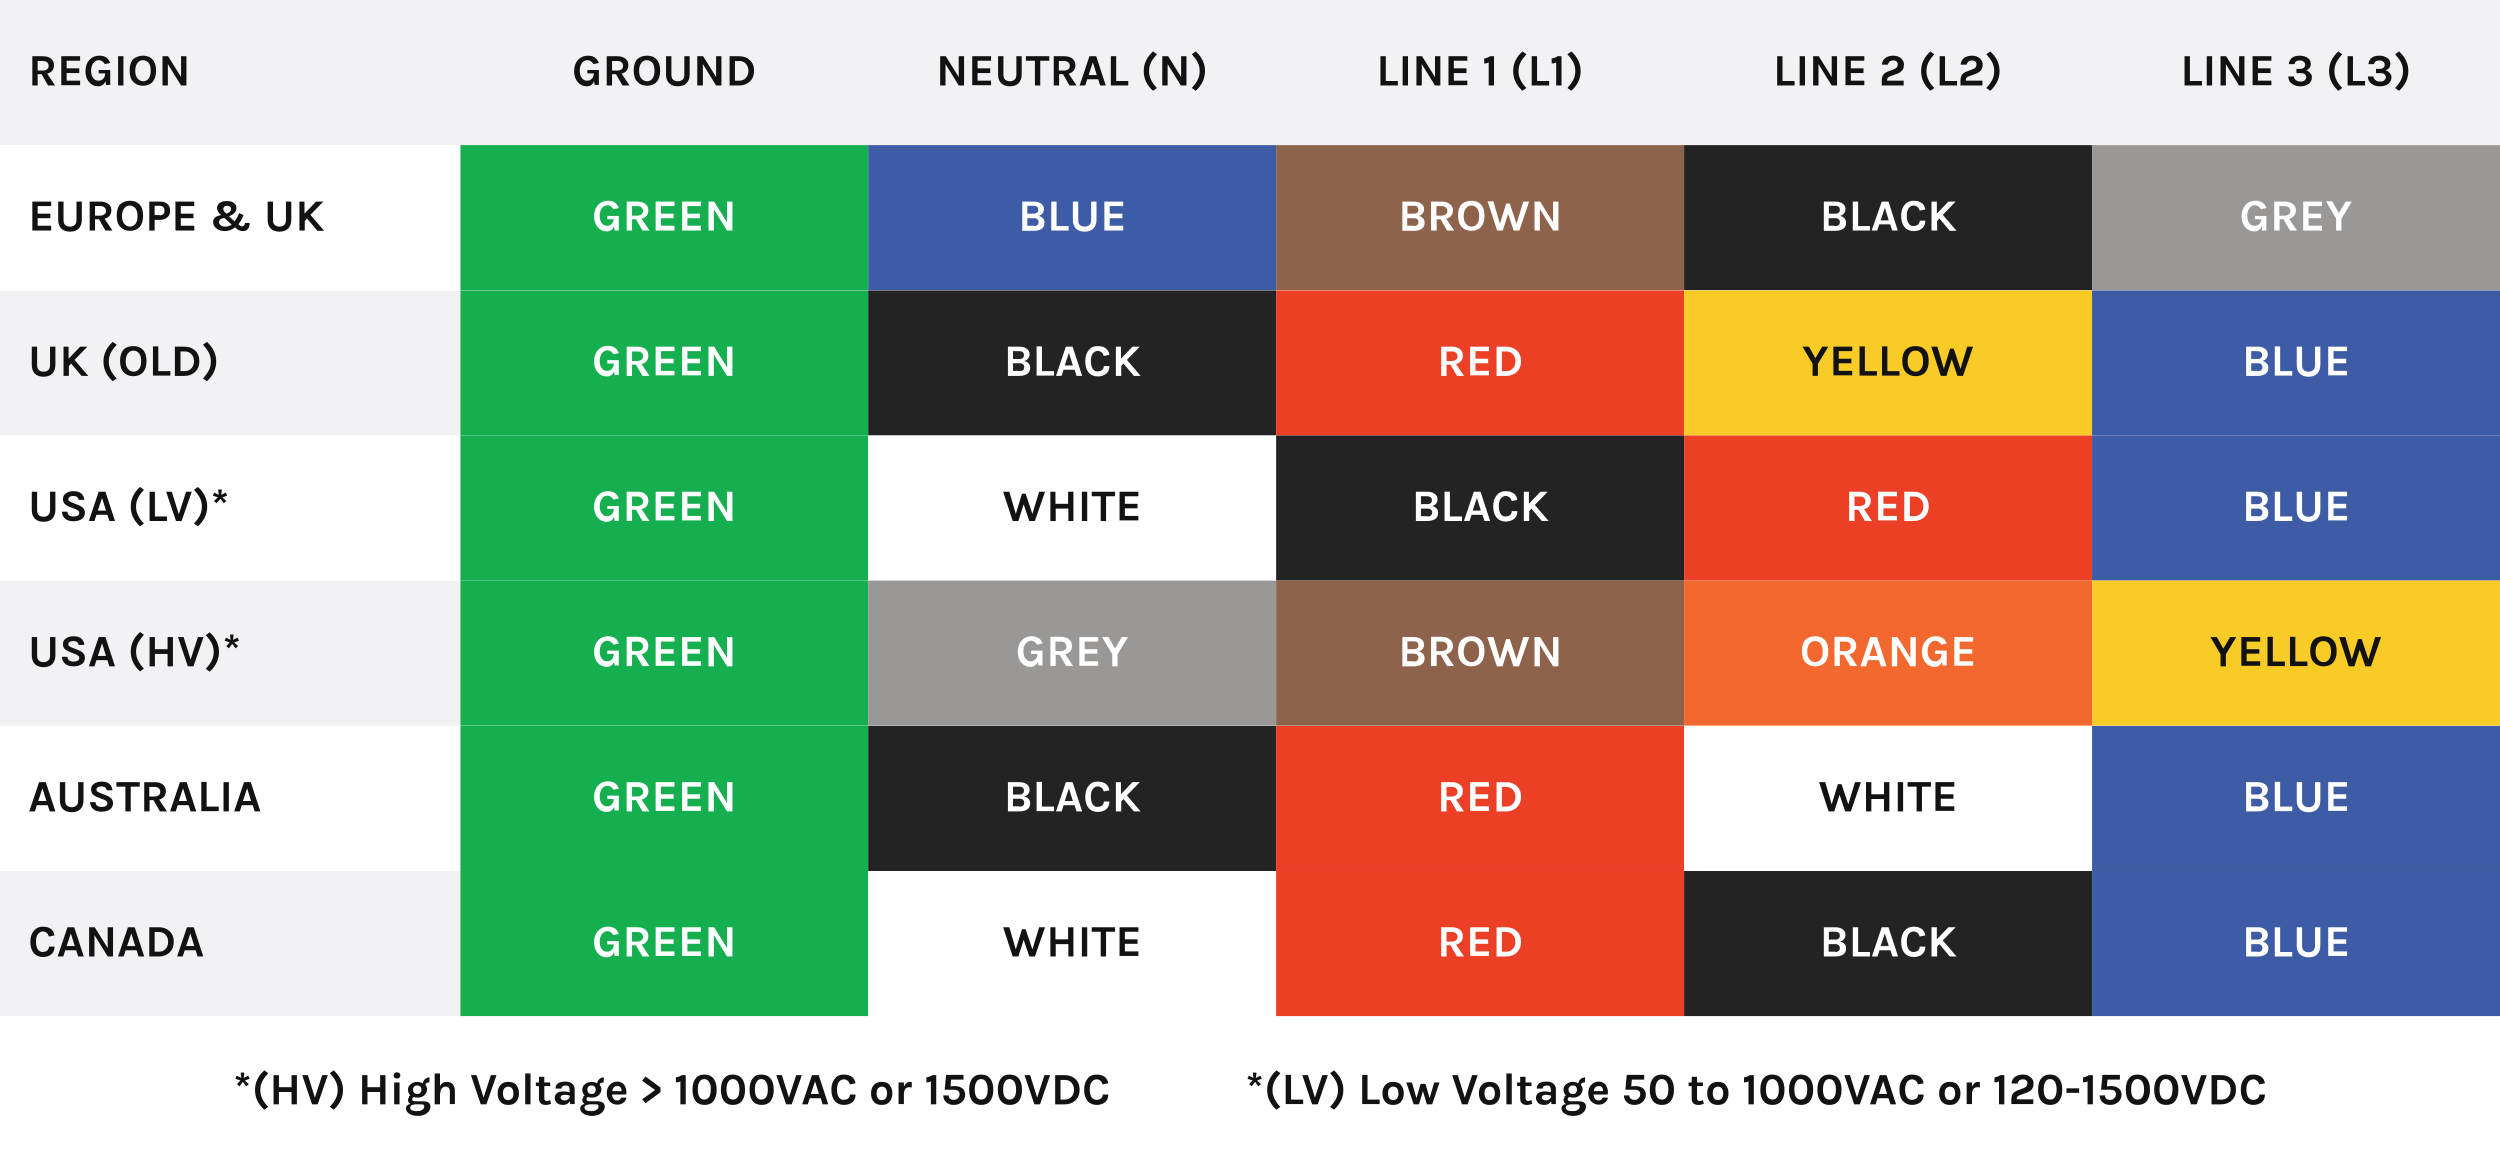 <?xml version="1.0" encoding="UTF-8"?> <svg xmlns="http://www.w3.org/2000/svg" xmlns:xlink="http://www.w3.org/1999/xlink" version="1.1" id="Layer_1" x="0" y="0" viewBox="0 0 889.2 412.9" xml:space="preserve"><style>.st0{fill:#15af50}.st1{fill:#fff}.st2{fill:#121212}.st3{fill:#3e5ba5}.st4{fill:#8d634b}.st5{fill:#232323}.st6{fill:#999897}.st7{fill:#f2f2f5}.st8{fill:#eb3f26}.st9{fill:#f9cb26}</style><image width="600" height="301" transform="translate(129.969 -634.654)" overflow="visible"></image><image width="569" height="458" transform="translate(822.422 -713.154)" overflow="visible"></image><image width="411" height="259" transform="translate(-373.484 -613.654)" overflow="visible"></image><path class="st0" d="M163.7 51.6h145.1v51.6H163.7z"></path><path class="st1" d="M218.4 80.4c-.4 1.2-1.3 1.9-2.6 1.9s-2.4-.5-3.2-1.5c-.9-1-1.3-2.3-1.3-3.9 0-1.7.5-3 1.4-4 .9-1 2.1-1.5 3.5-1.5 1 0 1.8.2 2.4.6s1.2 1.1 1.5 2l-1.9.4c-.6-.9-1.3-1.4-2.1-1.4s-1.4.3-2 1c-.5.7-.8 1.6-.8 2.7s.2 2 .7 2.6c.5.7 1.1 1 1.9 1 .7 0 1.2-.2 1.7-.7.4-.4.7-1.1.7-1.8v.2H216v-1.2h4.1V82h-1.5l-.2-1.6zM230.6 74.8c0 .7-.2 1.4-.6 1.9-.4.5-1 .9-1.8 1.1L231 82h-2.5l-2.3-4h-1.4v4h-1.9V71.7h3.8c1.2 0 2.2.3 2.9.9.7.5 1 1.3 1 2.2zm-4 1.9c.7 0 1.2-.2 1.6-.5.4-.3.5-.7.5-1.2s-.2-.9-.5-1.2c-.3-.3-.8-.5-1.4-.5h-2v3.4h1.8zM233.2 71.7h6.7v1.6h-4.8V76h4.5v1.6h-4.5v2.7h4.8V82h-6.7V71.7zM242.6 71.7h6.7v1.6h-4.8V76h4.5v1.6h-4.5v2.7h4.8V82h-6.7V71.7zM254 71.7l4.6 7.4v-7.4h1.9V82h-1.9l-4.7-7.6V82H252V71.7h2zM0 51.6h163.7v51.6H0z"></path><path class="st2" d="M11.5 71.7h6.7v1.6h-4.8V76h4.5v1.6h-4.5v2.7h4.8V82h-6.7V71.7zM22.6 71.7v6.5c0 .9.2 1.5.6 1.8.4.4 1 .6 1.7.6s1.2-.2 1.7-.6c.4-.4.6-1 .6-1.8v-6.5h1.9v6.5c0 1.3-.4 2.3-1.1 3.1-.7.7-1.8 1.1-3.1 1.1s-2.4-.4-3.1-1.1c-.7-.7-1.1-1.7-1.1-3.1v-6.5h1.9zM39.6 74.8c0 .7-.2 1.4-.6 1.9-.4.5-1 .9-1.8 1.1L40 82h-2.5l-2.3-4h-1.4v4h-1.9V71.7h3.8c1.2 0 2.2.3 2.9.9.7.5 1 1.3 1 2.2zm-4 1.9c.7 0 1.2-.2 1.6-.5.4-.3.5-.7.5-1.2s-.2-.9-.5-1.2c-.3-.3-.8-.5-1.4-.5h-2v3.4h1.8zM46.2 71.4c.7 0 1.3.1 1.9.3.6.2 1.1.6 1.5 1 .9.9 1.3 2.3 1.3 4 0 1.8-.4 3.1-1.3 4.1-.8.9-2 1.3-3.4 1.3s-2.6-.5-3.4-1.4c-.9-.9-1.3-2.3-1.3-4 0-1.8.4-3.1 1.3-4.1.8-.7 1.9-1.2 3.4-1.2zm2.7 5.5c0-1.2-.2-2.1-.7-2.8-.5-.6-1.2-1-2-1s-1.5.3-2 1c-.5.6-.8 1.6-.8 2.8s.3 2.1.8 2.7c.5.6 1.2 1 2 1s1.5-.3 2-1 .7-1.5.7-2.7zM59.5 72.5c.7.6 1 1.4 1 2.4 0 1.1-.3 1.9-1 2.4-.7.6-1.6.9-2.7.9H55V82h-1.9V71.7h3.7c1.1 0 2 .2 2.7.8zm-2.7 4.1c.6 0 1-.2 1.3-.5.3-.3.4-.7.4-1.2s-.1-.9-.4-1.2c-.3-.3-.7-.5-1.3-.5H55v3.3h1.8zM62.4 71.7h6.7v1.6h-4.8V76h4.5v1.6h-4.5v2.7h4.8V82h-6.7V71.7zM86.6 76.5c-.5 1.3-1.1 2.4-1.8 3.3l.3.2c.2.2.4.3.5.4.2.1.4.1.6.1.3 0 .5-.1.6-.3.2-.2.3-.5.3-.9h1.7c0 .9-.2 1.6-.6 2.1-.4.5-1 .8-1.8.8-.5 0-1-.1-1.4-.3-.4-.2-.9-.5-1.4-1-1.1.8-2.3 1.3-3.6 1.3-1.2 0-2.2-.3-3-.9-.8-.6-1.2-1.4-1.2-2.3 0-1.4 1-2.2 2.9-2.5l-.3-.2c-.8-.7-1.2-1.5-1.2-2.3 0-.7.3-1.3.9-1.8.7-.5 1.5-.7 2.6-.7 1 0 1.9.2 2.5.7.6.5.9 1 .9 1.7s-.2 1.3-.7 1.8c-.4.5-1.1.9-2 1.2l2 1.8c.7-.8 1.2-1.8 1.7-2.9l1.5.7zm-6.8 1c-1.3.2-1.9.7-1.9 1.5 0 .4.2.8.6 1.1.4.3.9.5 1.6.5.8 0 1.6-.2 2.3-.7l-2.6-2.4zm2-2.3c.3-.3.4-.6.4-.9 0-.3-.1-.6-.4-.8-.2-.2-.6-.3-1-.3s-.8.1-1 .3c-.2.2-.4.5-.4.8 0 .5.3.9.8 1.4l.4.3c.5-.3 1-.5 1.2-.8zM97.1 71.7v6.5c0 .9.2 1.5.6 1.8.4.4 1 .6 1.7.6s1.2-.2 1.7-.6c.4-.4.6-1 .6-1.8v-6.5h1.9v6.5c0 1.3-.4 2.3-1.1 3.1-.7.7-1.8 1.1-3.1 1.1s-2.4-.4-3.1-1.1c-.7-.7-1.1-1.7-1.1-3.1v-6.5h1.9zM108.3 71.7V76l4.1-4.3h2.6l-4.6 4.7 4.9 5.7h-2.4l-3.7-4.4-.8.9V82h-1.9V71.7h1.8z"></path><path class="st3" d="M308.8 51.6h145.1v51.6H308.8z"></path><path class="st1" d="M363.5 71.7h4.2c1.2 0 2 .3 2.7.8.6.5.9 1.1.9 1.9 0 .6-.2 1.1-.5 1.5-.3.4-.8.7-1.4.9.6.1 1.1.4 1.5.8.4.4.6.9.6 1.6 0 1.3-.6 2.2-1.9 2.6-.5.2-1.1.3-1.8.3h-4.2V71.7zm1.9 4.3h2.2c.6 0 1-.1 1.3-.4.3-.2.4-.6.4-1s-.1-.8-.4-1c-.3-.3-.7-.4-1.3-.4h-2.2V76zm2.3 4.4c.6 0 1-.1 1.3-.4.3-.2.4-.6.4-1s-.1-.7-.4-1c-.3-.3-.7-.4-1.3-.4h-2.3v2.7h2.3zM375.8 80.4h4.3V82h-6.2V71.7h1.9v8.7zM383.5 71.7v6.5c0 .9.2 1.5.6 1.8.4.4 1 .6 1.7.6s1.2-.2 1.7-.6c.4-.4.6-1 .6-1.8v-6.5h1.9v6.5c0 1.3-.4 2.3-1.1 3.1-.7.7-1.8 1.1-3.1 1.1s-2.4-.4-3.1-1.1c-.7-.7-1.1-1.7-1.1-3.1v-6.5h1.9zM392.8 71.7h6.7v1.6h-4.8V76h4.5v1.6h-4.5v2.7h4.8V82h-6.7V71.7z"></path><path class="st4" d="M453.9 51.6H599v51.6H453.9z"></path><path class="st1" d="M498.7 71.7h4.2c1.2 0 2 .3 2.7.8.6.5.9 1.1.9 1.9 0 .6-.2 1.1-.5 1.5-.3.4-.8.7-1.4.9.6.1 1.1.4 1.5.8.4.4.6.9.6 1.6 0 1.3-.6 2.2-1.9 2.6-.5.2-1.1.3-1.8.3h-4.2V71.7zm1.9 4.3h2.2c.6 0 1-.1 1.3-.4.3-.2.4-.6.4-1s-.1-.8-.4-1c-.3-.3-.7-.4-1.3-.4h-2.2V76zm2.2 4.4c.6 0 1-.1 1.3-.4.3-.2.4-.6.4-1s-.1-.7-.4-1c-.3-.3-.7-.4-1.3-.4h-2.3v2.7h2.3zM516.8 74.8c0 .7-.2 1.4-.6 1.9-.4.5-1 .9-1.8 1.1l2.8 4.2h-2.5l-2.3-4H511v4h-2V71.7h3.8c1.2 0 2.2.3 2.9.9.7.5 1.1 1.3 1.1 2.2zm-4.1 1.9c.7 0 1.2-.2 1.6-.5.4-.3.5-.7.5-1.2s-.2-.9-.5-1.2c-.3-.3-.8-.5-1.4-.5h-2v3.4h1.8zM523.3 71.4c.7 0 1.3.1 1.9.3.6.2 1.1.6 1.5 1 .9.9 1.3 2.3 1.3 4 0 1.8-.4 3.1-1.3 4.1-.8.9-2 1.3-3.4 1.3s-2.6-.5-3.4-1.4c-.9-.9-1.3-2.3-1.3-4 0-1.8.4-3.1 1.3-4.1.8-.7 2-1.2 3.4-1.2zm2.8 5.5c0-1.2-.2-2.1-.7-2.8-.5-.6-1.2-1-2-1s-1.5.3-2 1c-.5.6-.8 1.6-.8 2.8s.3 2.1.8 2.7 1.2 1 2 1 1.5-.3 2-1 .7-1.5.7-2.7zM531.2 71.7l2.3 7.9 2.2-7.2h1.3l2.4 7.2 2.4-7.9h2.1L540.4 82h-2l-2-5.9-1.9 5.9h-2l-3.4-10.4h2.1zM547.8 71.7l4.6 7.4v-7.4h1.9V82h-1.9l-4.7-7.6V82h-1.9V71.7h2z"></path><path class="st5" d="M599 51.6h145.1v51.6H599z"></path><path class="st1" d="M648.6 71.7h4.2c1.2 0 2 .3 2.7.8.6.5.9 1.1.9 1.9 0 .6-.2 1.1-.5 1.5-.3.4-.8.7-1.4.9.6.1 1.1.4 1.5.8.4.4.6.9.6 1.6 0 1.3-.6 2.2-1.9 2.6-.5.2-1.1.3-1.8.3h-4.2V71.7zm1.9 4.3h2.2c.6 0 1-.1 1.3-.4.3-.2.4-.6.4-1s-.1-.8-.4-1c-.3-.3-.7-.4-1.3-.4h-2.2V76zm2.2 4.4c.6 0 1-.1 1.3-.4.3-.2.4-.6.4-1s-.1-.7-.4-1c-.3-.3-.7-.4-1.3-.4h-2.3v2.7h2.3zM660.8 80.4h4.3V82H659V71.7h1.9v8.7zM669.3 71.7h2.4L675 82h-2l-.7-2.2h-3.9l-.7 2.2h-2l3.6-10.3zm-.4 6.7h2.9l-1.4-4.5-1.5 4.5zM680.6 71.4c.6 0 1.2.1 1.7.2.5.2.9.4 1.2.6.7.5 1.1 1.3 1.3 2.3l-2 .4c-.2-.5-.4-1-.8-1.3s-.8-.5-1.3-.5c-.7 0-1.3.3-1.8.9-.5.7-.7 1.6-.7 2.7s.2 2.1.6 2.7c.4.7 1 1 1.7 1s1.3-.2 1.7-.5c.4-.4.6-.8.6-1.4h2c0 1.2-.4 2.1-1.1 2.7-.7.6-1.8 1-3 1-1.4 0-2.5-.5-3.3-1.4-.8-1-1.2-2.3-1.2-4 0-1.7.4-3 1.3-4 .7-.9 1.8-1.4 3.1-1.4zM688.9 71.7V76l4.1-4.3h2.6l-4.6 4.7 4.9 5.7h-2.4l-3.7-4.4-.8.9V82h-2V71.7h1.9z"></path><path class="st6" d="M744.1 51.6h145.1v51.6H744.1z"></path><path class="st1" d="M804.4 80.4c-.4 1.2-1.3 1.9-2.6 1.9s-2.4-.5-3.2-1.5c-.9-1-1.3-2.3-1.3-3.9 0-1.7.5-3 1.4-4 .9-1 2.1-1.5 3.5-1.5 1 0 1.8.2 2.4.6.7.4 1.2 1.1 1.5 2l-1.9.4c-.6-.9-1.3-1.4-2.1-1.4s-1.4.3-2 1c-.5.7-.8 1.6-.8 2.7s.2 2 .7 2.6c.5.7 1.1 1 1.9 1 .7 0 1.2-.2 1.7-.7.4-.4.7-1.1.7-1.8v.2H802v-1.2h4.1V82h-1.5l-.2-1.6zM816.6 74.8c0 .7-.2 1.4-.6 1.9-.4.5-1 .9-1.8 1.1L817 82h-2.5l-2.3-4h-1.4v4h-1.9V71.7h3.8c1.2 0 2.2.3 2.9.9.7.5 1 1.3 1 2.2zm-4.1 1.9c.7 0 1.2-.2 1.6-.5.4-.3.5-.7.5-1.2s-.2-.9-.5-1.2c-.3-.3-.8-.5-1.4-.5h-2v3.4h1.8zM819.2 71.7h6.7v1.6h-4.8V76h4.5v1.6h-4.5v2.7h4.8V82h-6.7V71.7zM829.6 71.7l2.3 4.1 2.4-4.1h2.2l-3.7 6.1V82h-1.9v-4.3l-3.6-6.1h2.3z"></path><path class="st7" d="M0 0h889.2v51.6H0z"></path><path class="st2" d="M211.3 28.8c-.4 1.2-1.3 1.9-2.6 1.9s-2.4-.5-3.2-1.5c-.9-1-1.3-2.3-1.3-3.9 0-1.7.5-3 1.4-4 .9-1 2.1-1.5 3.5-1.5 1 0 1.8.2 2.4.6s1.2 1.1 1.5 2l-1.9.4c-.6-.9-1.3-1.4-2.1-1.4s-1.4.3-2 1c-.5.7-.8 1.6-.8 2.7s.2 2 .7 2.6c.5.7 1.1 1 1.9 1 .7 0 1.2-.2 1.7-.7.4-.4.7-1.1.7-1.8v-.1h-2.3v-1.2h4.1v5.3h-1.5l-.2-1.4zM223.5 23.2c0 .7-.2 1.4-.6 1.9-.4.5-1 .9-1.8 1.1l2.8 4.2h-2.5l-2.3-4h-1.4v4h-1.9V20h3.8c1.2 0 2.2.3 2.9.9.7.6 1 1.3 1 2.3zm-4 1.9c.7 0 1.2-.2 1.6-.5.4-.3.5-.7.5-1.2s-.2-.9-.5-1.2c-.3-.3-.8-.5-1.4-.5h-2v3.4h1.8zM230.1 19.8c.7 0 1.3.1 1.9.3.6.2 1.1.6 1.5 1 .9.9 1.3 2.3 1.3 4 0 1.8-.4 3.1-1.3 4.1-.8.9-2 1.3-3.4 1.3s-2.6-.5-3.4-1.4c-.9-.9-1.3-2.3-1.3-4 0-1.8.4-3.1 1.3-4.1.8-.7 1.9-1.2 3.4-1.2zm2.7 5.4c0-1.2-.2-2.1-.7-2.8-.5-.6-1.2-1-2-1s-1.5.3-2 1c-.5.6-.8 1.6-.8 2.8s.3 2.1.8 2.7c.5.6 1.2 1 2 1s1.5-.3 2-1 .7-1.5.7-2.7zM238.8 20v6.5c0 .9.2 1.5.6 1.8.4.4 1 .6 1.7.6s1.2-.2 1.7-.6c.4-.4.6-1 .6-1.8V20h1.9v6.5c0 1.3-.4 2.3-1.1 3.1-.7.7-1.8 1.1-3.1 1.1s-2.4-.4-3.1-1.1c-.7-.7-1.1-1.7-1.1-3.1V20h1.9zM250.1 20l4.6 7.4V20h1.9v10.4h-1.9l-4.7-7.6v7.6h-2V20h2.1zM262.9 20c1.6 0 2.9.5 3.8 1.4 1 .9 1.5 2.2 1.5 3.8 0 1.6-.5 2.8-1.5 3.8-1 .9-2.2 1.4-3.8 1.4h-3.4V20h3.4zm-1.5 8.7h1.5c1 0 1.8-.3 2.4-1 .6-.6.9-1.5.9-2.5s-.3-1.9-.9-2.5c-.6-.7-1.4-1-2.4-1h-1.5v7zM19.2 23.2c0 .7-.2 1.4-.6 1.9-.4.5-1 .9-1.8 1.1l2.8 4.2h-2.5l-2.3-4h-1.4v4h-1.9V20h3.8c1.2 0 2.2.3 2.9.9.7.6 1 1.3 1 2.3zm-4 1.9c.7 0 1.2-.2 1.6-.5.4-.3.5-.7.5-1.2s-.2-.9-.5-1.2c-.3-.3-.8-.5-1.4-.5h-2v3.4h1.8zM21.8 20h6.7v1.6h-4.8v2.7h4.5V26h-4.5v2.7h4.8v1.6h-6.7V20zM37.5 28.8c-.4 1.2-1.3 1.9-2.6 1.9s-2.4-.5-3.2-1.5c-.9-1-1.3-2.3-1.3-3.9 0-1.7.5-3 1.4-4 .9-1 2.1-1.5 3.5-1.5 1 0 1.8.2 2.4.6s1.2 1.1 1.5 2l-1.9.4c-.6-.9-1.3-1.4-2.1-1.4s-1.4.3-2 1c-.5.7-.8 1.6-.8 2.7s.2 2 .7 2.6c.5.7 1.1 1 1.9 1 .7 0 1.2-.2 1.7-.7.4-.4.7-1.1.7-1.8v-.1h-2.3v-1.2h4.1v5.3h-1.5l-.2-1.4zM42 20h1.9v10.4H42V20zM50.8 19.8c.7 0 1.3.1 1.9.3.6.2 1.1.6 1.5 1 .9.9 1.3 2.3 1.3 4 0 1.8-.4 3.1-1.3 4.1-.8.9-2 1.3-3.4 1.3s-2.6-.5-3.4-1.4c-.9-.9-1.3-2.3-1.3-4 0-1.8.4-3.1 1.3-4.1.9-.7 2-1.2 3.4-1.2zm2.8 5.4c0-1.2-.2-2.1-.7-2.8-.5-.6-1.2-1-2-1s-1.5.3-2 1c-.5.6-.8 1.6-.8 2.8s.3 2.1.8 2.7c.5.6 1.2 1 2 1s1.5-.3 2-1 .7-1.5.7-2.7zM59.8 20l4.6 7.4V20h1.9v10.4h-1.9l-4.7-7.6v7.6h-1.9V20h2zM336.4 20l4.6 7.4V20h1.9v10.4H341l-4.7-7.6v7.6h-1.9V20h2zM345.8 20h6.7v1.6h-4.8v2.7h4.5V26h-4.5v2.7h4.8v1.6h-6.7V20zM356.9 20v6.5c0 .9.2 1.5.6 1.8.4.4 1 .6 1.7.6s1.2-.2 1.7-.6c.4-.4.6-1 .6-1.8V20h1.9v6.5c0 1.3-.4 2.3-1.1 3.1-.7.7-1.8 1.1-3.1 1.1s-2.4-.4-3.1-1.1c-.7-.7-1.1-1.7-1.1-3.1V20h1.9zM364.9 20h8.3v1.6H370v8.8h-1.9v-8.8h-3.2V20zM382.5 23.2c0 .7-.2 1.4-.6 1.9-.4.5-1 .9-1.8 1.1l2.8 4.2h-2.5l-2.3-4h-1.4v4h-1.9V20h3.8c1.2 0 2.2.3 2.9.9.6.6 1 1.3 1 2.3zm-4.1 1.9c.7 0 1.2-.2 1.6-.5.4-.3.5-.7.5-1.2s-.2-.9-.5-1.2c-.3-.3-.8-.5-1.4-.5h-2v3.4h1.8zM387.5 20h2.4l3.4 10.4h-2l-.7-2.2h-3.9l-.7 2.2h-2l3.5-10.4zm-.3 6.7h2.9l-1.4-4.5-1.5 4.5zM397 28.8h4.3v1.6h-6.2V20h1.9v8.8zM410.1 32.3c-2.2-2-3.3-4.3-3.3-7s1.1-5 3.3-7l1.4 1c-.9 1-1.6 1.9-2.1 2.9s-.7 2-.7 3.1.2 2.1.7 3.1c.5 1 1.1 1.9 2.1 2.9l-1.4 1zM415.5 20l4.6 7.4V20h1.9v10.4h-2l-4.7-7.6v7.6h-1.9V20h2.1zM425.3 18.3c2.2 2 3.3 4.3 3.3 7 0 2.6-1.1 5-3.3 7l-1.4-1c.9-1 1.6-1.9 2.1-2.9s.7-2 .7-3.1-.2-2.1-.7-3.1c-.5-1-1.2-1.9-2.1-2.9l1.4-1zM492.9 28.8h4.3v1.6H491V20h1.9v8.8zM498.9 20h1.9v10.4h-1.9V20zM505.8 20l4.6 7.4V20h1.9v10.4h-1.9l-4.7-7.6v7.6h-1.9V20h2zM515.2 20h6.7v1.6h-4.8v2.7h4.5V26h-4.5v2.7h4.8v1.6h-6.7V20zM527.9 20.8c.8-.1 1.5-.4 2.1-.8h1.4v10.4h-1.9v-8.2c-.5.3-1.1.4-1.6.4v-1.8zM541.5 32.3c-2.2-2-3.3-4.3-3.3-7s1.1-5 3.3-7l1.4 1c-.9 1-1.6 1.9-2.1 2.9s-.7 2-.7 3.1.2 2.1.7 3.1c.5 1 1.1 1.9 2.1 2.9l-1.4 1zM546.7 28.8h4.3v1.6h-6.2V20h1.9v8.8zM551.9 20.8c.8-.1 1.5-.4 2.1-.8h1.4v10.4h-1.9v-8.2c-.5.3-1.1.4-1.6.4v-1.8zM558.9 18.3c2.2 2 3.3 4.3 3.3 7 0 2.6-1.1 5-3.3 7l-1.4-1c.9-1 1.6-1.9 2.1-2.9s.7-2 .7-3.1-.2-2.1-.7-3.1c-.5-1-1.2-1.9-2.1-2.9l1.4-1zM634 28.8h4.3v1.6h-6.2V20h1.9v8.8zM640.1 20h1.9v10.4h-1.9V20zM646.9 20l4.6 7.4V20h1.9v10.4h-1.9l-4.7-7.6v7.6h-1.9V20h2zM656.4 20h6.7v1.6h-4.8v2.7h4.5V26h-4.5v2.7h4.8v1.6h-6.7V20zM671.2 28.7h5.9v1.7h-7.8v-1.8c0-1.2.4-2.2 1.3-2.7.3-.2.6-.4 1-.5l2.1-.8c.5-.2.8-.4 1-.7s.3-.6.3-1-.1-.7-.4-1-.7-.4-1.2-.4-1 .1-1.3.4-.5.6-.6 1.1h-2.1c0-1 .4-1.8 1.2-2.4.7-.5 1.6-.8 2.8-.8 1.1 0 2 .3 2.7.9.7.6 1.1 1.3 1.1 2.2 0 .9-.2 1.6-.6 2.1-.4.5-1.1 1-2 1.3l-2.2.8c-.4.2-.7.3-.9.5s-.3.5-.3.8v.3zM686.6 32.3c-2.2-2-3.3-4.3-3.3-7s1.1-5 3.3-7l1.4 1c-.9 1-1.6 1.9-2.1 2.9s-.7 2-.7 3.1.2 2.1.7 3.1 1.1 1.9 2.1 2.9l-1.4 1zM691.8 28.8h4.3v1.6h-6.2V20h1.9v8.8zM699.2 28.7h5.9v1.7h-7.8v-1.8c0-1.2.4-2.2 1.3-2.7.3-.2.6-.4 1-.5l2.1-.8c.5-.2.8-.4 1-.7s.3-.6.3-1-.1-.7-.4-1-.7-.4-1.2-.4-1 .1-1.3.4-.5.6-.6 1.1h-2.1c0-1 .4-1.8 1.2-2.4.7-.5 1.6-.8 2.8-.8 1.1 0 2 .3 2.7.9.7.6 1.1 1.3 1.1 2.2 0 .9-.2 1.6-.6 2.1-.4.5-1.1 1-2 1.3l-2.2.8c-.4.2-.7.3-.9.5s-.3.5-.3.8v.3zM707.9 18.3c2.2 2 3.3 4.3 3.3 7 0 2.6-1.1 5-3.3 7l-1.4-1c.9-1 1.6-1.9 2.1-2.9s.7-2 .7-3.1-.2-2.1-.7-3.1c-.5-1-1.2-1.9-2.1-2.9l1.4-1z"></path><g><path class="st2" d="M778.9 28.8h4.3v1.6H777V20h1.9v8.8zM784.9 20h1.9v10.4h-1.9V20zM791.8 20l4.6 7.4V20h1.9v10.4h-1.9l-4.7-7.6v7.6h-1.9V20h2zM801.2 20h6.7v1.6h-4.8v2.7h4.5V26h-4.5v2.7h4.8v1.6h-6.7V20zM818.1 21.5c-1.2 0-1.8.4-2 1.3h-2c.1-1 .5-1.8 1.2-2.3.7-.5 1.6-.7 2.7-.7s2.1.3 2.8.8c.7.5 1.1 1.2 1.1 2.1 0 .5-.1 1-.4 1.4-.3.4-.7.7-1.3.9.6.2 1.1.5 1.5 1 .4.4.6.9.6 1.4s-.1 1-.3 1.4c-.2.4-.5.7-.8 1-.8.6-1.8.9-3 .9s-2.2-.3-3-.9c-.9-.7-1.3-1.5-1.3-2.6h2c0 .5.3 1 .7 1.3.4.3.9.5 1.6.5s1.2-.1 1.5-.4.6-.7.6-1.1c0-.5-.2-.8-.5-1.1s-.9-.4-1.6-.4h-1.4v-1.5h1.2c.6 0 1.1-.1 1.4-.4.3-.3.5-.6.5-1s-.1-.8-.4-1c-.3-.4-.8-.6-1.4-.6zM831.7 32.3c-2.2-2-3.3-4.3-3.3-7s1.1-5 3.3-7l1.4 1c-.9 1-1.6 1.9-2.1 2.9s-.7 2-.7 3.1.2 2.1.7 3.1c.5 1 1.1 1.9 2.1 2.9l-1.4 1zM836.9 28.8h4.3v1.6H835V20h1.9v8.8zM846.4 21.5c-1.2 0-1.8.4-2 1.3h-2c.1-1 .5-1.8 1.2-2.3.7-.5 1.6-.7 2.7-.7s2.1.3 2.8.8c.7.5 1.1 1.2 1.1 2.1 0 .5-.1 1-.4 1.4-.3.4-.7.7-1.3.9.6.2 1.1.5 1.5 1 .4.4.6.9.6 1.4s-.1 1-.3 1.4c-.2.4-.5.7-.8 1-.8.6-1.8.9-3 .9s-2.2-.3-3-.9c-.9-.7-1.3-1.5-1.3-2.6h2c0 .5.3 1 .7 1.3.4.3.9.5 1.6.5s1.2-.1 1.5-.4.6-.7.6-1.1c0-.5-.2-.8-.5-1.1s-.9-.4-1.6-.4h-1.4v-1.5h1.2c.6 0 1.1-.1 1.4-.4.3-.3.5-.6.5-1s-.1-.8-.4-1c-.3-.4-.8-.6-1.4-.6zM853.3 18.3c2.2 2 3.3 4.3 3.3 7 0 2.6-1.1 5-3.3 7l-1.4-1c.9-1 1.6-1.9 2.1-2.9s.7-2 .7-3.1-.2-2.1-.7-3.1c-.5-1-1.2-1.9-2.1-2.9l1.4-1z"></path></g><g><path class="st0" d="M163.7 103.3h145.1v51.6H163.7z"></path></g><g><path class="st1" d="M218.4 132c-.4 1.2-1.3 1.9-2.6 1.9s-2.4-.5-3.2-1.5c-.9-1-1.3-2.3-1.3-3.9 0-1.7.5-3 1.4-4 .9-1 2.1-1.5 3.5-1.5 1 0 1.8.2 2.4.6s1.2 1.1 1.5 2l-1.9.4c-.6-.9-1.3-1.4-2.1-1.4s-1.4.3-2 1c-.5.7-.8 1.6-.8 2.7s.2 2 .7 2.6c.5.7 1.1 1 1.9 1 .7 0 1.2-.2 1.7-.7.4-.4.7-1.1.7-1.8v-.1H216v-1.2h4.1v5.3h-1.5l-.2-1.4zM230.6 126.5c0 .7-.2 1.4-.6 1.9-.4.5-1 .9-1.8 1.1l2.8 4.2h-2.5l-2.3-4h-1.4v4h-1.9v-10.4h3.8c1.2 0 2.2.3 2.9.9.7.5 1 1.3 1 2.3zm-4 1.9c.7 0 1.2-.2 1.6-.5.4-.3.5-.7.5-1.2s-.2-.9-.5-1.2c-.3-.3-.8-.5-1.4-.5h-2v3.4h1.8zM233.2 123.3h6.7v1.6h-4.8v2.7h4.5v1.6h-4.5v2.7h4.8v1.6h-6.7v-10.2zM242.6 123.3h6.7v1.6h-4.8v2.7h4.5v1.6h-4.5v2.7h4.8v1.6h-6.7v-10.2zM254 123.3l4.6 7.4v-7.4h1.9v10.4h-1.9l-4.7-7.6v7.6H252v-10.4h2z"></path></g><g><path class="st7" d="M0 103.3h163.7v51.6H0z"></path></g><g><path class="st2" d="M13.2 123.3v6.5c0 .9.2 1.5.6 1.8.4.4 1 .6 1.7.6s1.2-.2 1.7-.6c.4-.4.6-1 .6-1.8v-6.5h1.9v6.5c0 1.3-.4 2.3-1.1 3.1-.7.7-1.8 1.1-3.1 1.1s-2.4-.4-3.1-1.1c-.7-.7-1.1-1.7-1.1-3.1v-6.5h1.9zM24.4 123.3v4.3l4.1-4.3h2.6l-4.6 4.7 4.9 5.7H29l-3.7-4.4-.8.9v3.5h-1.9v-10.4h1.8zM40.1 135.6c-2.2-2-3.3-4.3-3.3-7s1.1-5 3.3-7l1.4 1c-.9 1-1.6 1.9-2.1 2.9s-.7 2-.7 3.1.2 2.1.7 3.1c.5 1 1.1 1.9 2.1 2.9l-1.4 1zM47.4 123.1c.7 0 1.3.1 1.9.3.6.2 1.1.6 1.5 1 .9.9 1.3 2.3 1.3 4 0 1.8-.4 3.1-1.3 4.1-.8.9-2 1.3-3.4 1.3s-2.6-.5-3.4-1.4c-.9-.9-1.3-2.3-1.3-4 0-1.8.4-3.1 1.3-4.1.8-.8 2-1.2 3.4-1.2zm2.8 5.4c0-1.2-.2-2.1-.7-2.8-.5-.6-1.2-1-2-1s-1.5.3-2 1c-.5.6-.8 1.6-.8 2.8s.3 2.1.8 2.7c.5.6 1.2 1 2 1s1.5-.3 2-1 .7-1.5.7-2.7zM56.3 132h4.3v1.6h-6.2v-10.4h1.9v8.8zM65.6 123.3c1.6 0 2.9.5 3.8 1.4 1 .9 1.5 2.2 1.5 3.8 0 1.6-.5 2.8-1.5 3.8-1 .9-2.2 1.4-3.8 1.4h-3.4v-10.4h3.4zm-1.4 8.7h1.5c1 0 1.8-.3 2.4-1 .6-.6.9-1.5.9-2.5s-.3-1.9-.9-2.5c-.6-.7-1.4-1-2.4-1h-1.5v7zM73.6 121.6c2.2 2 3.3 4.3 3.3 7 0 2.6-1.1 5-3.3 7l-1.4-1c.9-1 1.6-1.9 2.1-2.9s.7-2 .7-3.1-.2-2.1-.7-3.1c-.5-1-1.2-1.9-2.1-2.9l1.4-1z"></path></g><g><path class="st5" d="M308.8 103.3h145.1v51.6H308.8z"></path></g><g><path class="st1" d="M358.4 123.3h4.2c1.2 0 2 .3 2.7.8.6.5.9 1.1.9 1.9 0 .6-.2 1.1-.5 1.5-.3.4-.8.7-1.4.9.6.1 1.1.4 1.5.8.4.4.6.9.6 1.6 0 1.3-.6 2.2-1.9 2.6-.5.2-1.1.3-1.8.3h-4.2v-10.4zm1.9 4.4h2.2c.6 0 1-.1 1.3-.4.3-.2.4-.6.4-1s-.1-.8-.4-1c-.3-.3-.7-.4-1.3-.4h-2.2v2.8zm2.3 4.3c.6 0 1-.1 1.3-.4.3-.2.4-.6.4-1s-.1-.7-.4-1c-.3-.3-.7-.4-1.3-.4h-2.3v2.7h2.3zM370.6 132h4.3v1.6h-6.2v-10.4h1.9v8.8zM379.1 123.3h2.4l3.4 10.4h-2l-.7-2.2h-3.9l-.7 2.2h-2l3.5-10.4zm-.4 6.7h2.9l-1.4-4.5-1.5 4.5zM390.4 123.1c.6 0 1.2.1 1.7.2s.9.4 1.2.6c.7.5 1.1 1.3 1.3 2.3l-2 .4c-.2-.5-.4-1-.8-1.3-.4-.3-.8-.5-1.3-.5-.7 0-1.3.3-1.8.9-.5.7-.7 1.6-.7 2.7s.2 2.1.6 2.7c.4.7 1 1 1.7 1s1.3-.2 1.7-.5c.4-.4.6-.8.6-1.4h2c0 1.2-.4 2.1-1.1 2.7-.7.6-1.8 1-3 1-1.4 0-2.5-.5-3.3-1.4-.8-1-1.2-2.3-1.2-4 0-1.7.4-3 1.3-4 .7-1 1.8-1.4 3.1-1.4zM398.7 123.3v4.3l4.1-4.3h2.6l-4.6 4.7 4.9 5.7h-2.4l-3.7-4.4-.8.9v3.5h-1.9v-10.4h1.8z"></path></g><g><path class="st8" d="M453.9 103.3H599v51.6H453.9z"></path></g><g><path class="st1" d="M520.3 126.5c0 .7-.2 1.4-.6 1.9-.4.5-1 .9-1.8 1.1l2.8 4.2h-2.5l-2.3-4h-1.4v4h-1.9v-10.4h3.8c1.2 0 2.2.3 2.9.9.7.5 1 1.3 1 2.3zm-4 1.9c.7 0 1.2-.2 1.6-.5.4-.3.5-.7.5-1.2s-.2-.9-.5-1.2c-.3-.3-.8-.5-1.4-.5h-2v3.4h1.8zM522.9 123.3h6.7v1.6h-4.8v2.7h4.5v1.6h-4.5v2.7h4.8v1.6h-6.7v-10.2zM535.7 123.3c1.6 0 2.9.5 3.8 1.4 1 .9 1.5 2.2 1.5 3.8 0 1.6-.5 2.8-1.5 3.8-1 .9-2.2 1.4-3.8 1.4h-3.4v-10.4h3.4zm-1.5 8.7h1.5c1 0 1.8-.3 2.4-1 .6-.6.9-1.5.9-2.5s-.3-1.9-.9-2.5c-.6-.7-1.4-1-2.4-1h-1.5v7z"></path></g><g><path class="st9" d="M599 103.3h145.1v51.6H599z"></path></g><g><path class="st2" d="M643.4 123.3l2.3 4.1 2.4-4.1h2.2l-3.7 6.1v4.3h-1.9v-4.3l-3.6-6.1h2.3zM652.1 123.3h6.7v1.6H654v2.7h4.5v1.6H654v2.7h4.8v1.6h-6.7v-10.2zM663.3 132h4.3v1.6h-6.2v-10.4h1.9v8.8zM671.3 132h4.3v1.6h-6.2v-10.4h1.9v8.8zM681.3 123.1c.7 0 1.3.1 1.9.3.6.2 1.1.6 1.5 1 .9.9 1.3 2.3 1.3 4 0 1.8-.4 3.1-1.3 4.1-.8.9-2 1.3-3.4 1.3s-2.6-.5-3.4-1.4c-.9-.9-1.3-2.3-1.3-4 0-1.8.4-3.1 1.3-4.1.8-.8 1.9-1.2 3.4-1.2zm2.7 5.4c0-1.2-.2-2.1-.7-2.8-.5-.6-1.2-1-2-1s-1.5.3-2 1c-.5.6-.8 1.6-.8 2.8s.3 2.1.8 2.7c.5.6 1.2 1 2 1s1.5-.3 2-1 .7-1.5.7-2.7zM689.1 123.3l2.3 7.9 2.2-7.2h1.3l2.4 7.2 2.4-7.9h2.1l-3.6 10.4h-2l-2-5.9-1.9 5.9h-2l-3.4-10.4h2.2z"></path></g><g><path class="st3" d="M744.1 103.3h145.1v51.6H744.1z"></path></g><g><path class="st1" d="M798.8 123.3h4.2c1.2 0 2 .3 2.7.8.6.5.9 1.1.9 1.9 0 .6-.2 1.1-.5 1.5-.3.4-.8.7-1.4.9.6.1 1.1.4 1.5.8.4.4.6.9.6 1.6 0 1.3-.6 2.2-1.9 2.6-.5.2-1.1.3-1.8.3h-4.2v-10.4zm1.9 4.4h2.2c.6 0 1-.1 1.3-.4.3-.2.4-.6.4-1s-.1-.8-.4-1c-.3-.3-.7-.4-1.3-.4h-2.2v2.8zm2.3 4.3c.6 0 1-.1 1.3-.4.3-.2.4-.6.4-1s-.1-.7-.4-1c-.3-.3-.7-.4-1.3-.4h-2.3v2.7h2.3zM811 132h4.3v1.6h-6.2v-10.4h1.9v8.8zM818.8 123.3v6.5c0 .9.2 1.5.6 1.8.4.4 1 .6 1.7.6s1.2-.2 1.7-.6c.4-.4.6-1 .6-1.8v-6.5h1.9v6.5c0 1.3-.4 2.3-1.1 3.1-.7.7-1.8 1.1-3.1 1.1s-2.4-.4-3.1-1.1c-.7-.7-1.1-1.7-1.1-3.1v-6.5h1.9zM828.1 123.3h6.7v1.6H830v2.7h4.5v1.6H830v2.7h4.8v1.6h-6.7v-10.2z"></path></g><g><path class="st0" d="M163.7 154.9h145.1v51.6H163.7z"></path></g><g><path class="st1" d="M218.4 183.7c-.4 1.2-1.3 1.9-2.6 1.9s-2.4-.5-3.2-1.5c-.9-1-1.3-2.3-1.3-3.9 0-1.7.5-3 1.4-4 .9-1 2.1-1.5 3.5-1.5 1 0 1.8.2 2.4.6s1.2 1.1 1.5 2l-1.9.4c-.6-.9-1.3-1.4-2.1-1.4s-1.4.3-2 1c-.5.7-.8 1.6-.8 2.7s.2 2 .7 2.6c.5.7 1.1 1 1.9 1 .7 0 1.2-.2 1.7-.7.4-.4.7-1.1.7-1.8v-.1H216v-1h4.1v5.3h-1.5l-.2-1.6zM230.6 178.1c0 .7-.2 1.4-.6 1.9-.4.5-1 .9-1.8 1.1l2.8 4.2h-2.5l-2.3-4h-1.4v4h-1.9v-10.4h3.8c1.2 0 2.2.3 2.9.9.7.6 1 1.3 1 2.3zm-4 1.9c.7 0 1.2-.2 1.6-.5.4-.3.5-.7.5-1.2s-.2-.9-.5-1.2c-.3-.3-.8-.5-1.4-.5h-2v3.4h1.8zM233.2 174.9h6.7v1.6h-4.8v2.7h4.5v1.6h-4.5v2.7h4.8v1.6h-6.7v-10.2zM242.6 174.9h6.7v1.6h-4.8v2.7h4.5v1.6h-4.5v2.7h4.8v1.6h-6.7v-10.2zM254 174.9l4.6 7.4v-7.4h1.9v10.4h-1.9l-4.7-7.6v7.6H252v-10.4h2z"></path></g><g><path class="st1" d="M0 154.9h163.7v51.6H0z"></path></g><g><path class="st2" d="M13.2 174.9v6.5c0 .9.2 1.5.6 1.8.4.4 1 .6 1.7.6s1.2-.2 1.7-.6c.4-.4.6-1 .6-1.8v-6.5h1.9v6.5c0 1.3-.4 2.3-1.1 3.1-.7.7-1.8 1.1-3.1 1.1s-2.4-.4-3.1-1.1c-.7-.7-1.1-1.7-1.1-3.1v-6.5h1.9zM28 177.8c-.2-.9-.8-1.4-1.9-1.4-.5 0-1 .1-1.3.3-.3.2-.5.5-.5.8 0 .3.1.6.3.7.2.2.5.3.9.5l2.3.9c.8.3 1.4.7 1.8 1.1.4.5.6 1 .6 1.7 0 .9-.4 1.7-1.1 2.2-.7.5-1.7.8-3 .8-1.2 0-2.1-.3-2.8-.8-.8-.6-1.2-1.5-1.3-2.6h2c0 .9.4 1.4 1.3 1.6.3.1.6.1 1.1.1s.8-.1 1.2-.3c.4-.2.6-.5.6-.9s-.1-.7-.3-.8c-.2-.2-.5-.4-1-.6l-2.1-.8c-.8-.3-1.4-.7-1.8-1.1-.4-.4-.6-1-.6-1.7 0-.9.3-1.5 1-2s1.6-.8 2.8-.8 2.1.3 2.7.8c.6.5 1 1.3 1.1 2.3h-2zM35.1 174.9h2.4l3.4 10.4h-2l-.7-2.2h-3.9l-.7 2.2h-2l3.5-10.4zm-.3 6.7h2.9l-1.4-4.5-1.5 4.5zM49.8 187.2c-2.2-2-3.3-4.3-3.3-7s1.1-5 3.3-7l1.4 1c-.9 1-1.6 1.9-2.1 2.9s-.7 2-.7 3.1.2 2.1.7 3.1c.5 1 1.1 1.9 2.1 2.9l-1.4 1zM55.1 183.7h4.3v1.6h-6.2v-10.4h1.9v8.8zM61.1 174.9l2.5 8 2.6-8h2l-3.6 10.4h-2l-3.5-10.4h2zM70.4 173.2c2.2 2 3.3 4.3 3.3 7 0 2.6-1.1 5-3.3 7l-1.4-1c.9-1 1.6-1.9 2.1-2.9s.7-2 .7-3.1-.2-2.1-.7-3.1c-.5-1-1.2-1.9-2.1-2.9l1.4-1zM77.5 176.9l-1.8-.6.5-1.1 1.6.8-.2-1.9h1.3l-.2 1.9 1.6-.8.5 1.1-1.7.6 1.4 1.3-.9.8-1.2-1.6L77 179l-.9-.8 1.4-1.3z"></path></g><g><path class="st1" d="M308.8 154.9h145.1v51.6H308.8z"></path></g><g><path class="st2" d="M359 174.9l2.3 7.9 2.2-7.2h1.3l2.4 7.2 2.4-7.9h2.1l-3.6 10.4h-2l-2-5.9-1.9 5.9h-2l-3.4-10.4h2.2zM375.4 174.9v4.3h4.5v-4.3h1.9v10.4H380v-4.4h-4.5v4.4h-1.9v-10.4h1.8zM384.8 174.9h1.9v10.4h-1.9v-10.4zM388.3 174.9h8.3v1.6h-3.2v8.8h-1.9v-8.8h-3.2v-1.6zM398.2 174.9h6.7v1.6h-4.8v2.7h4.5v1.6h-4.5v2.7h4.8v1.6h-6.7v-10.2z"></path></g><g><path class="st5" d="M453.9 154.9H599v51.6H453.9z"></path></g><g><path class="st1" d="M503.5 174.9h4.2c1.2 0 2 .3 2.7.8.6.5.9 1.1.9 1.9 0 .6-.2 1.1-.5 1.5s-.8.7-1.4.9c.6.1 1.1.4 1.5.8s.6.9.6 1.6c0 1.3-.6 2.2-1.9 2.6-.5.2-1.1.3-1.8.3h-4.2v-10.4zm1.9 4.4h2.2c.6 0 1-.1 1.3-.4.3-.2.4-.6.4-1s-.1-.8-.4-1-.7-.4-1.3-.4h-2.2v2.8zm2.3 4.4c.6 0 1-.1 1.3-.4s.4-.6.4-1-.1-.7-.4-1c-.3-.3-.7-.4-1.3-.4h-2.3v2.7h2.3zM515.7 183.7h4.3v1.6h-6.2v-10.4h1.9v8.8zM524.2 174.9h2.4l3.4 10.4h-2l-.7-2.2h-3.9l-.7 2.2h-2l3.5-10.4zm-.4 6.7h2.9l-1.4-4.5-1.5 4.5zM535.5 174.7c.6 0 1.2.1 1.7.2.5.2.9.4 1.2.6.7.5 1.1 1.3 1.3 2.3l-2 .4c-.2-.5-.4-1-.8-1.3-.4-.3-.8-.5-1.3-.5-.7 0-1.3.3-1.8.9-.5.7-.7 1.6-.7 2.7s.2 2.1.6 2.7c.4.7 1 1 1.7 1s1.3-.2 1.7-.5.6-.8.6-1.4h2c0 1.2-.4 2.1-1.1 2.7-.7.6-1.8 1-3 1-1.4 0-2.5-.5-3.3-1.4-.8-1-1.2-2.3-1.2-4 0-1.7.4-3 1.3-4 .7-.9 1.8-1.4 3.1-1.4zM543.8 174.9v4.3l4.1-4.3h2.6l-4.6 4.7 4.9 5.7h-2.4l-3.7-4.4-.8.9v3.5H542v-10.4h1.8z"></path></g><g><path class="st8" d="M599 154.9h145.1v51.6H599z"></path></g><g><path class="st1" d="M665.4 178.1c0 .7-.2 1.4-.6 1.9-.4.5-1 .9-1.8 1.1l2.8 4.2h-2.5l-2.3-4h-1.4v4h-1.9v-10.4h3.8c1.2 0 2.2.3 2.9.9.7.6 1 1.3 1 2.3zm-4 1.9c.7 0 1.2-.2 1.6-.5.4-.3.5-.7.5-1.2s-.2-.9-.5-1.2c-.3-.3-.8-.5-1.4-.5h-2v3.4h1.8zM668 174.9h6.7v1.6h-4.8v2.7h4.5v1.6h-4.5v2.7h4.8v1.6H668v-10.2zM680.7 174.9c1.6 0 2.9.5 3.8 1.4 1 .9 1.5 2.2 1.5 3.8 0 1.6-.5 2.8-1.5 3.8-1 .9-2.2 1.4-3.8 1.4h-3.4v-10.4h3.4zm-1.4 8.7h1.5c1 0 1.8-.3 2.4-1 .6-.6.9-1.5.9-2.5s-.3-1.9-.9-2.5c-.6-.7-1.4-1-2.4-1h-1.5v7z"></path></g><g><path class="st3" d="M744.1 154.9h145.1v51.6H744.1z"></path></g><g><path class="st1" d="M798.8 174.9h4.2c1.2 0 2 .3 2.7.8.6.5.9 1.1.9 1.9 0 .6-.2 1.1-.5 1.5-.3.4-.8.7-1.4.9.6.1 1.1.4 1.5.8.4.4.6.9.6 1.6 0 1.3-.6 2.2-1.9 2.6-.5.2-1.1.3-1.8.3h-4.2v-10.4zm1.9 4.4h2.2c.6 0 1-.1 1.3-.4.3-.2.4-.6.4-1s-.1-.8-.4-1c-.3-.3-.7-.4-1.3-.4h-2.2v2.8zm2.3 4.4c.6 0 1-.1 1.3-.4.3-.2.4-.6.4-1s-.1-.7-.4-1c-.3-.3-.7-.4-1.3-.4h-2.3v2.7h2.3zM811 183.7h4.3v1.6h-6.2v-10.4h1.9v8.8zM818.8 174.9v6.5c0 .9.2 1.5.6 1.8.4.4 1 .6 1.7.6s1.2-.2 1.7-.6c.4-.4.6-1 .6-1.8v-6.5h1.9v6.5c0 1.3-.4 2.3-1.1 3.1-.7.7-1.8 1.1-3.1 1.1s-2.4-.4-3.1-1.1c-.7-.7-1.1-1.7-1.1-3.1v-6.5h1.9zM828.1 174.9h6.7v1.6H830v2.7h4.5v1.6H830v2.7h4.8v1.6h-6.7v-10.2z"></path></g><g><path class="st0" d="M163.7 206.5h145.1v51.6H163.7z"></path></g><g><path class="st1" d="M218.4 235.3c-.4 1.2-1.3 1.9-2.6 1.9s-2.4-.5-3.2-1.5c-.9-1-1.3-2.3-1.3-3.9 0-1.7.5-3 1.4-4 .9-1 2.1-1.5 3.5-1.5 1 0 1.8.2 2.4.6.7.4 1.2 1.1 1.5 2l-1.9.4c-.6-.9-1.3-1.4-2.1-1.4s-1.4.3-2 1c-.5.7-.8 1.6-.8 2.7s.2 2 .7 2.6c.5.7 1.1 1 1.9 1 .7 0 1.2-.2 1.7-.7.4-.4.7-1.1.7-1.8v-.1H216v-1.2h4.1v5.3h-1.5l-.2-1.4zM230.6 229.7c0 .7-.2 1.4-.6 1.9s-1 .9-1.8 1.1l2.8 4.2h-2.5l-2.3-4h-1.4v4h-1.9v-10.4h3.8c1.2 0 2.2.3 2.9.9.7.6 1 1.4 1 2.3zm-4 1.9c.7 0 1.2-.2 1.6-.5.4-.3.5-.7.5-1.2s-.2-.9-.5-1.2c-.3-.3-.8-.5-1.4-.5h-2v3.4h1.8zM233.2 226.6h6.7v1.6h-4.8v2.7h4.5v1.6h-4.5v2.7h4.8v1.6h-6.7v-10.2zM242.6 226.6h6.7v1.6h-4.8v2.7h4.5v1.6h-4.5v2.7h4.8v1.6h-6.7v-10.2zM254 226.6l4.6 7.4v-7.4h1.9V237h-1.9l-4.7-7.6v7.6H252v-10.4h2z"></path></g><g><path class="st7" d="M0 206.5h163.7v51.6H0z"></path></g><g><path class="st2" d="M13.2 226.6v6.5c0 .9.2 1.5.6 1.8.4.4 1 .6 1.7.6s1.2-.2 1.7-.6c.4-.4.6-1 .6-1.8v-6.5h1.9v6.5c0 1.3-.4 2.3-1.1 3.1-.7.7-1.8 1.1-3.1 1.1s-2.4-.4-3.1-1.1c-.7-.7-1.1-1.7-1.1-3.1v-6.5h1.9zM28 229.4c-.2-.9-.8-1.4-1.9-1.4-.5 0-1 .1-1.3.3-.3.2-.5.5-.5.8s.1.6.3.7c.2.2.5.3.9.5l2.3.9c.8.3 1.4.7 1.8 1.1.4.5.6 1 .6 1.7 0 .9-.4 1.7-1.1 2.2-.7.5-1.7.8-3 .8-1.2 0-2.1-.3-2.8-.8-.8-.6-1.2-1.5-1.3-2.6h2c0 .9.4 1.4 1.3 1.6.3.1.6.1 1.1.1s.8-.1 1.2-.3c.4-.2.6-.5.6-.9s-.1-.7-.3-.8c-.2-.2-.5-.4-1-.6l-2.1-.8c-.8-.3-1.4-.7-1.8-1.1-.4-.4-.6-1-.6-1.7 0-.9.3-1.5 1-2s1.6-.8 2.8-.8 2.1.3 2.7.8c.6.5 1 1.3 1.1 2.3h-2zM35.1 226.6h2.4l3.4 10.4h-2l-.7-2.2h-3.9l-.7 2.2h-2l3.5-10.4zm-.3 6.7h2.9l-1.4-4.5-1.5 4.5zM49.8 238.8c-2.2-2-3.3-4.3-3.3-7s1.1-5 3.3-7l1.4 1c-.9 1-1.6 1.9-2.1 2.9s-.7 2-.7 3.1.2 2.1.7 3.1c.5 1 1.1 1.9 2.1 2.9l-1.4 1zM55.1 226.6v4.3h4.5v-4.3h1.9V237h-1.9v-4.4h-4.5v4.4h-1.9v-10.4h1.9zM65.3 226.6l2.5 8 2.6-8h2L68.8 237h-2l-3.5-10.4h2zM74.6 224.9c2.2 2 3.3 4.3 3.3 7 0 2.6-1.1 5-3.3 7l-1.4-1c.9-1 1.6-1.9 2.1-2.9s.7-2 .7-3.1-.2-2.1-.7-3.1-1.2-1.9-2.1-2.9l1.4-1zM81.7 228.5l-1.8-.6.5-1.1 1.6.8-.2-1.9h1.3l-.2 1.9 1.6-.8.5 1.1-1.7.6 1.4 1.3-.9.8-1.2-1.6-1.2 1.6-.9-.8 1.2-1.3z"></path></g><g><path class="st6" d="M308.8 206.5h145.1v51.6H308.8z"></path></g><g><path class="st1" d="M369.1 235.3c-.4 1.2-1.3 1.9-2.6 1.9s-2.4-.5-3.2-1.5c-.9-1-1.3-2.3-1.3-3.9 0-1.7.5-3 1.4-4 .9-1 2.1-1.5 3.5-1.5 1 0 1.8.2 2.4.6.7.4 1.2 1.1 1.5 2l-1.9.4c-.6-.9-1.3-1.4-2.1-1.4s-1.4.3-2 1c-.5.7-.8 1.6-.8 2.7s.2 2 .7 2.6c.5.7 1.1 1 1.9 1 .7 0 1.2-.2 1.7-.7.4-.4.7-1.1.7-1.8v-.1h-2.3v-1.2h4.1v5.3h-1.5l-.2-1.4zM381.3 229.7c0 .7-.2 1.4-.6 1.9s-1 .9-1.8 1.1l2.8 4.2h-2.5l-2.3-4h-1.4v4h-1.9v-10.4h3.8c1.2 0 2.2.3 2.9.9.7.6 1 1.4 1 2.3zm-4.1 1.9c.7 0 1.2-.2 1.6-.5.4-.3.5-.7.5-1.2s-.2-.9-.5-1.2c-.3-.3-.8-.5-1.4-.5h-2v3.4h1.8zM383.9 226.6h6.7v1.6h-4.8v2.7h4.5v1.6h-4.5v2.7h4.8v1.6h-6.7v-10.2zM394.3 226.6l2.3 4.1 2.4-4.1h2.2l-3.7 6.1v4.3h-1.9v-4.3l-3.6-6.1h2.3z"></path></g><g><path class="st4" d="M453.9 206.5H599v51.6H453.9z"></path></g><g><path class="st1" d="M498.7 226.6h4.2c1.2 0 2 .3 2.7.8.6.5.9 1.1.9 1.9 0 .6-.2 1.1-.5 1.5-.3.4-.8.7-1.4.9.6.1 1.1.4 1.5.8.4.4.6.9.6 1.6 0 1.3-.6 2.2-1.9 2.6-.5.2-1.1.3-1.8.3h-4.2v-10.4zm1.9 4.3h2.2c.6 0 1-.1 1.3-.4.3-.2.4-.6.4-1s-.1-.8-.4-1c-.3-.3-.7-.4-1.3-.4h-2.2v2.8zm2.2 4.4c.6 0 1-.1 1.3-.4.3-.2.4-.6.4-1s-.1-.7-.4-1-.7-.4-1.3-.4h-2.3v2.7h2.3zM516.8 229.7c0 .7-.2 1.4-.6 1.9s-1 .9-1.8 1.1l2.8 4.2h-2.5l-2.3-4H511v4h-2v-10.4h3.8c1.2 0 2.2.3 2.9.9.7.6 1.1 1.4 1.1 2.3zm-4.1 1.9c.7 0 1.2-.2 1.6-.5.4-.3.5-.7.5-1.2s-.2-.9-.5-1.2c-.3-.3-.8-.5-1.4-.5h-2v3.4h1.8zM523.3 226.3c.7 0 1.3.1 1.9.3.6.2 1.1.6 1.5 1 .9.9 1.3 2.3 1.3 4 0 1.8-.4 3.1-1.3 4.1-.8.9-2 1.3-3.4 1.3s-2.6-.5-3.4-1.4c-.9-.9-1.3-2.3-1.3-4 0-1.8.4-3.1 1.3-4.1.8-.7 2-1.2 3.4-1.2zm2.8 5.5c0-1.2-.2-2.1-.7-2.8s-1.2-1-2-1-1.5.3-2 1-.8 1.6-.8 2.8.3 2.1.8 2.7 1.2 1 2 1 1.5-.3 2-1 .7-1.5.7-2.7zM531.2 226.6l2.3 7.9 2.2-7.2h1.3l2.4 7.2 2.4-7.9h2.1l-3.6 10.4h-2l-2-5.9-1.9 5.9h-2l-3.4-10.4h2.2zM547.8 226.6l4.6 7.4v-7.4h1.9V237h-1.9l-4.7-7.6v7.6h-1.9v-10.4h2z"></path></g><g><path fill="#f2682e" d="M599 206.5h145.1v51.6H599z"></path></g><g><path class="st1" d="M645.6 226.3c.7 0 1.3.1 1.9.3.6.2 1.1.6 1.5 1 .9.9 1.3 2.3 1.3 4 0 1.8-.4 3.1-1.3 4.1-.8.9-2 1.3-3.4 1.3s-2.6-.5-3.4-1.4c-.9-.9-1.3-2.3-1.3-4 0-1.8.4-3.1 1.3-4.1.8-.7 1.9-1.2 3.4-1.2zm2.7 5.5c0-1.2-.2-2.1-.7-2.8s-1.2-1-2-1-1.5.3-2 1c-.5.6-.8 1.6-.8 2.8s.3 2.1.8 2.7c.5.6 1.2 1 2 1s1.5-.3 2-1 .7-1.5.7-2.7zM660.2 229.7c0 .7-.2 1.4-.6 1.9s-1 .9-1.8 1.1l2.8 4.2h-2.5l-2.3-4h-1.4v4h-1.9v-10.4h3.8c1.2 0 2.2.3 2.9.9.7.6 1 1.4 1 2.3zm-4 1.9c.7 0 1.2-.2 1.6-.5.4-.3.5-.7.5-1.2s-.2-.9-.5-1.2c-.3-.3-.8-.5-1.4-.5h-2v3.4h1.8zM665.2 226.6h2.4L671 237h-2l-.7-2.2h-3.9l-.7 2.2h-2l3.5-10.4zm-.3 6.7h2.9l-1.4-4.5-1.5 4.5zM674.9 226.6l4.6 7.4v-7.4h1.9V237h-1.9l-4.7-7.6v7.6h-1.9v-10.4h2zM690.7 235.3c-.4 1.2-1.3 1.9-2.6 1.9s-2.4-.5-3.2-1.5c-.9-1-1.3-2.3-1.3-3.9 0-1.7.5-3 1.4-4 .9-1 2.1-1.5 3.5-1.5 1 0 1.8.2 2.4.6.7.4 1.2 1.1 1.5 2l-1.9.4c-.6-.9-1.3-1.4-2.1-1.4s-1.4.3-2 1c-.5.7-.8 1.6-.8 2.7s.2 2 .7 2.6c.5.7 1.1 1 1.9 1 .7 0 1.2-.2 1.7-.7.4-.4.7-1.1.7-1.8v-.1h-2.3v-1.2h4.1v5.3h-1.5l-.2-1.4zM695.1 226.6h6.7v1.6H697v2.7h4.5v1.6H697v2.7h4.8v1.6h-6.7v-10.2z"></path></g><g><path class="st9" d="M744.1 206.5h145.1v51.6H744.1z"></path></g><g><path class="st2" d="M788.5 226.6l2.3 4.1 2.4-4.1h2.2l-3.7 6.1v4.3h-1.9v-4.3l-3.6-6.1h2.3zM797.2 226.6h6.7v1.6h-4.8v2.7h4.5v1.6h-4.5v2.7h4.8v1.6h-6.7v-10.2zM808.4 235.3h4.3v1.6h-6.2v-10.4h1.9v8.8zM816.4 235.3h4.3v1.6h-6.2v-10.4h1.9v8.8zM826.4 226.3c.7 0 1.3.1 1.9.3.6.2 1.1.6 1.5 1 .9.9 1.3 2.3 1.3 4 0 1.8-.4 3.1-1.3 4.1-.8.9-2 1.3-3.4 1.3s-2.6-.5-3.4-1.4c-.9-.9-1.3-2.3-1.3-4 0-1.8.4-3.1 1.3-4.1.8-.7 1.9-1.2 3.4-1.2zm2.7 5.5c0-1.2-.2-2.1-.7-2.8s-1.2-1-2-1-1.5.3-2 1-.8 1.6-.8 2.8.3 2.1.8 2.7 1.2 1 2 1 1.5-.3 2-1 .7-1.5.7-2.7zM834.2 226.6l2.3 7.9 2.2-7.2h1.3l2.4 7.2 2.4-7.9h2.1l-3.6 10.4h-2l-2-5.9-1.9 5.9h-2l-3.4-10.4h2.2z"></path></g><g><path class="st0" d="M163.7 258.2h145.1v51.6H163.7z"></path></g><g><path class="st1" d="M218.4 286.9c-.4 1.2-1.3 1.9-2.6 1.9s-2.4-.5-3.2-1.5c-.9-1-1.3-2.3-1.3-3.9 0-1.7.5-3 1.4-4 .9-1 2.1-1.5 3.5-1.5 1 0 1.8.2 2.4.6.7.4 1.2 1.1 1.5 2l-1.9.4c-.6-.9-1.3-1.4-2.1-1.4s-1.4.3-2 1c-.5.7-.8 1.6-.8 2.7s.2 2 .7 2.6c.5.7 1.1 1 1.9 1 .7 0 1.2-.2 1.7-.7.4-.4.7-1.1.7-1.8v-.1H216V283h4.1v5.3h-1.5l-.2-1.4zM230.6 281.4c0 .7-.2 1.4-.6 1.9s-1 .9-1.8 1.1l2.8 4.2h-2.5l-2.3-4h-1.4v4h-1.9v-10.4h3.8c1.2 0 2.2.3 2.9.9.7.5 1 1.3 1 2.3zm-4 1.9c.7 0 1.2-.2 1.6-.5.4-.3.5-.7.5-1.2s-.2-.9-.5-1.2c-.3-.3-.8-.5-1.4-.5h-2v3.4h1.8zM233.2 278.2h6.7v1.6h-4.8v2.7h4.5v1.6h-4.5v2.7h4.8v1.6h-6.7v-10.2zM242.6 278.2h6.7v1.6h-4.8v2.7h4.5v1.6h-4.5v2.7h4.8v1.6h-6.7v-10.2zM254 278.2l4.6 7.4v-7.4h1.9v10.4h-1.9l-4.7-7.6v7.6H252v-10.4h2z"></path></g><g><path class="st1" d="M0 258.2h163.7v51.6H0z"></path></g><g><path class="st2" d="M13.9 278.2h2.4l3.4 10.4h-2l-.7-2.2h-3.9l-.7 2.2h-2l3.5-10.4zm-.3 6.7h2.9l-1.4-4.5-1.5 4.5zM23.2 278.2v6.5c0 .9.2 1.5.6 1.8.4.4 1 .6 1.7.6s1.2-.2 1.7-.6c.4-.4.6-1 .6-1.8v-6.5h1.9v6.5c0 1.3-.4 2.3-1.1 3.1-.7.7-1.8 1.1-3.1 1.1s-2.4-.4-3.1-1.1c-.7-.7-1.1-1.7-1.1-3.1v-6.5h1.9zM38 281.1c-.2-.9-.8-1.4-1.9-1.4-.5 0-1 .1-1.3.3-.3.2-.5.5-.5.8s.1.6.3.7c.2.2.5.3.9.5l2.3.9c.8.3 1.4.7 1.8 1.1.4.5.6 1 .6 1.7 0 .9-.4 1.7-1.1 2.2-.7.5-1.7.8-3 .8-1.2 0-2.1-.3-2.8-.8-.8-.6-1.2-1.5-1.3-2.6h2c0 .9.4 1.4 1.3 1.6.3.1.6.1 1.1.1s.8-.1 1.2-.3c.4-.2.6-.5.6-.9s-.1-.7-.3-.8c-.2-.2-.5-.4-1-.6l-2.1-.8c-.8-.3-1.4-.7-1.8-1.1-.4-.4-.6-1-.6-1.7 0-.9.3-1.5 1-2s1.6-.8 2.8-.8 2.1.3 2.7.8c.6.5 1 1.3 1.1 2.3h-2zM41.4 278.2h8.3v1.6h-3.2v8.8h-1.9v-8.8h-3.2v-1.6zM59 281.4c0 .7-.2 1.4-.6 1.9s-1 .9-1.8 1.1l2.8 4.2h-2.5l-2.3-4h-1.4v4h-1.9v-10.4h3.8c1.2 0 2.2.3 2.9.9.6.5 1 1.3 1 2.3zm-4.1 1.9c.7 0 1.2-.2 1.6-.5.4-.3.5-.7.5-1.2s-.2-.9-.5-1.2c-.3-.3-.8-.5-1.4-.5h-2v3.4h1.8zM64 278.2h2.4l3.4 10.4h-2l-.7-2.2h-3.9l-.7 2.2h-2l3.5-10.4zm-.4 6.7h2.9l-1.4-4.5-1.5 4.5zM73.5 286.9h4.3v1.6h-6.2v-10.4h1.9v8.8zM79.5 278.2h1.9v10.4h-1.9v-10.4zM86.8 278.2h2.4l3.4 10.4h-2l-.7-2.2H86l-.7 2.2h-2l3.5-10.4zm-.4 6.7h2.9l-1.4-4.5-1.5 4.5z"></path></g><g><path class="st5" d="M308.8 258.2h145.1v51.6H308.8z"></path></g><g><path class="st1" d="M358.4 278.2h4.2c1.2 0 2 .3 2.7.8.6.5.9 1.1.9 1.9 0 .6-.2 1.1-.5 1.5-.3.4-.8.7-1.4.9.6.1 1.1.4 1.5.8.4.4.6.9.6 1.6 0 1.3-.6 2.2-1.9 2.6-.5.2-1.1.3-1.8.3h-4.2v-10.4zm1.9 4.4h2.2c.6 0 1-.1 1.3-.4.3-.2.4-.6.4-1s-.1-.8-.4-1c-.3-.3-.7-.4-1.3-.4h-2.2v2.8zm2.3 4.3c.6 0 1-.1 1.3-.4.3-.2.4-.6.4-1s-.1-.7-.4-1c-.3-.3-.7-.4-1.3-.4h-2.3v2.7h2.3zM370.6 286.9h4.3v1.6h-6.2v-10.4h1.9v8.8zM379.1 278.2h2.4l3.4 10.4h-2l-.7-2.2h-3.9l-.7 2.2h-2l3.5-10.4zm-.4 6.7h2.9l-1.4-4.5-1.5 4.5zM390.4 278c.6 0 1.2.1 1.7.2.5.2.9.4 1.2.6.7.5 1.1 1.3 1.3 2.3l-2 .4c-.2-.5-.4-1-.8-1.3-.4-.3-.8-.5-1.3-.5-.7 0-1.3.3-1.8.9-.5.7-.7 1.6-.7 2.7s.2 2.1.6 2.7c.4.7 1 1 1.7 1s1.3-.2 1.7-.5c.4-.4.6-.8.6-1.4h2c0 1.2-.4 2.1-1.1 2.7-.7.6-1.8 1-3 1-1.4 0-2.5-.5-3.3-1.4-.8-1-1.2-2.3-1.2-4 0-1.7.4-3 1.3-4 .7-1 1.8-1.4 3.1-1.4zM398.7 278.2v4.3l4.1-4.3h2.6l-4.6 4.7 4.9 5.7h-2.4l-3.7-4.4-.8.9v3.5h-1.9v-10.4h1.8z"></path></g><g><path class="st8" d="M453.9 258.2H599v51.6H453.9z"></path></g><g><path class="st1" d="M520.3 281.4c0 .7-.2 1.4-.6 1.9s-1 .9-1.8 1.1l2.8 4.2h-2.5l-2.3-4h-1.4v4h-1.9v-10.4h3.8c1.2 0 2.2.3 2.9.9.7.5 1 1.3 1 2.3zm-4 1.9c.7 0 1.2-.2 1.6-.5.4-.3.5-.7.5-1.2s-.2-.9-.5-1.2c-.3-.3-.8-.5-1.4-.5h-2v3.4h1.8zM522.9 278.2h6.7v1.6h-4.8v2.7h4.5v1.6h-4.5v2.7h4.8v1.6h-6.7v-10.2zM535.7 278.2c1.6 0 2.9.5 3.8 1.4 1 .9 1.5 2.2 1.5 3.8 0 1.6-.5 2.8-1.5 3.8-1 .9-2.2 1.4-3.8 1.4h-3.4v-10.4h3.4zm-1.5 8.7h1.5c1 0 1.8-.3 2.4-1 .6-.6.9-1.5.9-2.5s-.3-1.9-.9-2.5c-.6-.7-1.4-1-2.4-1h-1.5v7z"></path></g><g><path class="st1" d="M599 258.2h145.1v51.6H599z"></path></g><g><path class="st2" d="M649.2 278.2l2.3 7.9 2.2-7.2h1.3l2.4 7.2 2.4-7.9h2.1l-3.6 10.4h-2l-2-5.9-1.9 5.9h-2l-3.4-10.4h2.2zM665.6 278.2v4.3h4.5v-4.3h1.9v10.4h-1.9v-4.4h-4.5v4.4h-1.9v-10.4h1.9zM675 278.2h1.9v10.4H675v-10.4zM678.5 278.2h8.3v1.6h-3.2v8.8h-1.9v-8.8h-3.2v-1.6zM688.4 278.2h6.7v1.6h-4.8v2.7h4.5v1.6h-4.5v2.7h4.8v1.6h-6.7v-10.2z"></path></g><g><path class="st3" d="M744.1 258.2h145.1v51.6H744.1z"></path></g><g><path class="st1" d="M798.8 278.2h4.2c1.2 0 2 .3 2.7.8.6.5.9 1.1.9 1.9 0 .6-.2 1.1-.5 1.5-.3.4-.8.7-1.4.9.6.1 1.1.4 1.5.8.4.4.6.9.6 1.6 0 1.3-.6 2.2-1.9 2.6-.5.2-1.1.3-1.8.3h-4.2v-10.4zm1.9 4.4h2.2c.6 0 1-.1 1.3-.4.3-.2.4-.6.4-1s-.1-.8-.4-1c-.3-.3-.7-.4-1.3-.4h-2.2v2.8zm2.3 4.3c.6 0 1-.1 1.3-.4.3-.2.4-.6.4-1s-.1-.7-.4-1-.7-.4-1.3-.4h-2.3v2.7h2.3zM811 286.9h4.3v1.6h-6.2v-10.4h1.9v8.8zM818.8 278.2v6.5c0 .9.2 1.5.6 1.8.4.4 1 .6 1.7.6s1.2-.2 1.7-.6c.4-.4.6-1 .6-1.8v-6.5h1.9v6.5c0 1.3-.4 2.3-1.1 3.1-.7.7-1.8 1.1-3.1 1.1s-2.4-.4-3.1-1.1c-.7-.7-1.1-1.7-1.1-3.1v-6.5h1.9zM828.1 278.2h6.7v1.6H830v2.7h4.5v1.6H830v2.7h4.8v1.6h-6.7v-10.2z"></path></g><g><path class="st0" d="M163.7 309.8h145.1v51.6H163.7z"></path></g><g><path class="st1" d="M218.4 338.6c-.4 1.2-1.3 1.9-2.6 1.9s-2.4-.5-3.2-1.5c-.9-1-1.3-2.3-1.3-3.9 0-1.7.5-3 1.4-4 .9-1 2.1-1.5 3.5-1.5 1 0 1.8.2 2.4.6.7.4 1.2 1.1 1.5 2l-1.9.4c-.6-.9-1.3-1.4-2.1-1.4s-1.4.3-2 1c-.5.7-.8 1.6-.8 2.7s.2 2 .7 2.6c.5.7 1.1 1 1.9 1 .7 0 1.2-.2 1.7-.7.4-.4.7-1.1.7-1.8v-.1H216v-1.2h4.1v5.3h-1.5l-.2-1.4zM230.6 333c0 .7-.2 1.4-.6 1.9-.4.5-1 .9-1.8 1.1l2.8 4.2h-2.5l-2.3-4h-1.4v4h-1.9v-10.4h3.8c1.2 0 2.2.3 2.9.9.7.6 1 1.3 1 2.3zm-4 1.9c.7 0 1.2-.2 1.6-.5.4-.3.5-.7.5-1.2s-.2-.9-.5-1.2-.8-.5-1.4-.5h-2v3.4h1.8zM233.2 329.8h6.7v1.6h-4.8v2.7h4.5v1.6h-4.5v2.7h4.8v1.6h-6.7v-10.2zM242.6 329.8h6.7v1.6h-4.8v2.7h4.5v1.6h-4.5v2.7h4.8v1.6h-6.7v-10.2zM254 329.8l4.6 7.4v-7.4h1.9v10.4h-1.9l-4.7-7.6v7.6H252v-10.4h2z"></path></g><g><path class="st7" d="M0 309.8h163.7v51.6H0z"></path></g><g><path class="st2" d="M15.2 329.6c.6 0 1.2.1 1.7.2.5.2.9.4 1.2.6.7.5 1.1 1.3 1.3 2.3l-2 .4c-.2-.5-.4-1-.8-1.3-.4-.3-.8-.5-1.3-.5-.7 0-1.3.3-1.8.9-.5.7-.7 1.6-.7 2.7s.2 2.1.6 2.7 1 1 1.7 1 1.3-.2 1.7-.5c.4-.4.6-.8.6-1.4h2c0 1.2-.4 2.1-1.1 2.7-.7.6-1.8 1-3 1-1.4 0-2.5-.5-3.3-1.4-.8-1-1.2-2.3-1.2-4 0-1.7.4-3 1.3-4 .7-.9 1.8-1.4 3.1-1.4zM24 329.8h2.4l3.4 10.4h-2l-.7-2.2h-3.9l-.7 2.2h-2l3.5-10.4zm-.3 6.7h2.9l-1.4-4.5-1.5 4.5zM33.7 329.8l4.6 7.4v-7.4h1.9v10.4h-1.9l-4.7-7.6v7.6h-1.9v-10.4h2zM45.5 329.8h2.4l3.4 10.4h-2l-.7-2.2h-3.9l-.7 2.2h-2l3.5-10.4zm-.3 6.7h2.9l-1.4-4.5-1.5 4.5zM56.5 329.8c1.6 0 2.9.5 3.8 1.4 1 .9 1.5 2.2 1.5 3.8 0 1.6-.5 2.8-1.5 3.8-1 .9-2.2 1.4-3.8 1.4h-3.4v-10.4h3.4zm-1.5 8.7h1.5c1 0 1.8-.3 2.4-1 .6-.6.9-1.5.9-2.5s-.3-1.9-.9-2.5c-.6-.7-1.4-1-2.4-1H55v7zM66.5 329.8h2.4l3.4 10.4h-2l-.7-2.2h-3.9l-.7 2.2h-2l3.5-10.4zm-.3 6.7h2.9l-1.4-4.5-1.5 4.5z"></path></g><g><path class="st1" d="M308.8 309.8h145.1v51.6H308.8z"></path></g><g><path class="st2" d="M359 329.8l2.3 7.9 2.2-7.2h1.3l2.4 7.2 2.4-7.9h2.1l-3.6 10.4h-2l-2-5.9-1.9 5.9h-2l-3.4-10.4h2.2zM375.4 329.8v4.3h4.5v-4.3h1.9v10.4H380v-4.4h-4.5v4.4h-1.9v-10.4h1.8zM384.8 329.8h1.9v10.4h-1.9v-10.4zM388.3 329.8h8.3v1.6h-3.2v8.8h-1.9v-8.8h-3.2v-1.6zM398.2 329.8h6.7v1.6h-4.8v2.7h4.5v1.6h-4.5v2.7h4.8v1.6h-6.7v-10.2z"></path></g><g><path class="st8" d="M453.9 309.8H599v51.6H453.9z"></path></g><g><path class="st1" d="M520.3 333c0 .7-.2 1.4-.6 1.9-.4.5-1 .9-1.8 1.1l2.8 4.2h-2.5l-2.3-4h-1.4v4h-1.9v-10.4h3.8c1.2 0 2.2.3 2.9.9.7.6 1 1.3 1 2.3zm-4 1.9c.7 0 1.2-.2 1.6-.5s.5-.7.5-1.2-.2-.9-.5-1.2c-.3-.3-.8-.5-1.4-.5h-2v3.4h1.8zM522.9 329.8h6.7v1.6h-4.8v2.7h4.5v1.6h-4.5v2.7h4.8v1.6h-6.7v-10.2zM535.7 329.8c1.6 0 2.9.5 3.8 1.4 1 .9 1.5 2.2 1.5 3.8 0 1.6-.5 2.8-1.5 3.8-1 .9-2.2 1.4-3.8 1.4h-3.4v-10.4h3.4zm-1.5 8.7h1.5c1 0 1.8-.3 2.4-1 .6-.6.9-1.5.9-2.5s-.3-1.9-.9-2.5c-.6-.7-1.4-1-2.4-1h-1.5v7z"></path></g><g><path class="st5" d="M599 309.8h145.1v51.6H599z"></path></g><g><path class="st1" d="M648.6 329.8h4.2c1.2 0 2 .3 2.7.8.6.5.9 1.1.9 1.9 0 .6-.2 1.1-.5 1.5-.3.4-.8.7-1.4.9.6.1 1.1.4 1.5.8.4.4.6.9.6 1.6 0 1.3-.6 2.2-1.9 2.6-.5.2-1.1.3-1.8.3h-4.2v-10.4zm1.9 4.4h2.2c.6 0 1-.1 1.3-.4s.4-.6.4-1-.1-.8-.4-1c-.3-.3-.7-.4-1.3-.4h-2.2v2.8zm2.2 4.4c.6 0 1-.1 1.3-.4.3-.2.4-.6.4-1s-.1-.7-.4-1c-.3-.3-.7-.4-1.3-.4h-2.3v2.7h2.3zM660.8 338.6h4.3v1.6H659v-10.4h1.9v8.8zM669.3 329.8h2.4l3.4 10.4h-2l-.7-2.2h-3.9l-.7 2.2h-2l3.5-10.4zm-.4 6.7h2.9l-1.4-4.5-1.5 4.5zM680.6 329.6c.6 0 1.2.1 1.7.2.5.2.9.4 1.2.6.7.5 1.1 1.3 1.3 2.3l-2 .4c-.2-.5-.4-1-.8-1.3s-.8-.5-1.3-.5c-.7 0-1.3.3-1.8.9-.5.7-.7 1.6-.7 2.7s.2 2.1.6 2.7 1 1 1.7 1 1.3-.2 1.7-.5c.4-.4.6-.8.6-1.4h2c0 1.2-.4 2.1-1.1 2.7-.7.6-1.8 1-3 1-1.4 0-2.5-.5-3.3-1.4-.8-1-1.2-2.3-1.2-4 0-1.7.4-3 1.3-4 .7-.9 1.8-1.4 3.1-1.4zM688.9 329.8v4.3l4.1-4.3h2.6l-4.6 4.7 4.9 5.7h-2.4l-3.7-4.4-.8.9v3.5h-2v-10.4h1.9z"></path></g><g><path class="st3" d="M744.1 309.8h145.1v51.6H744.1z"></path></g><g><path class="st1" d="M798.8 329.8h4.2c1.2 0 2 .3 2.7.8.6.5.9 1.1.9 1.9 0 .6-.2 1.1-.5 1.5-.3.4-.8.7-1.4.9.6.1 1.1.4 1.5.8.4.4.6.9.6 1.6 0 1.3-.6 2.2-1.9 2.6-.5.2-1.1.3-1.8.3h-4.2v-10.4zm1.9 4.4h2.2c.6 0 1-.1 1.3-.4s.4-.6.4-1-.1-.8-.4-1c-.3-.3-.7-.4-1.3-.4h-2.2v2.8zm2.3 4.4c.6 0 1-.1 1.3-.4.3-.2.4-.6.4-1s-.1-.7-.4-1c-.3-.3-.7-.4-1.3-.4h-2.3v2.7h2.3zM811 338.6h4.3v1.6h-6.2v-10.4h1.9v8.8zM818.8 329.8v6.5c0 .9.2 1.5.6 1.8.4.4 1 .6 1.7.6s1.2-.2 1.7-.6c.4-.4.6-1 .6-1.8v-6.5h1.9v6.5c0 1.3-.4 2.3-1.1 3.1s-1.8 1.1-3.1 1.1-2.4-.4-3.1-1.1-1.1-1.7-1.1-3.1v-6.5h1.9zM828.1 329.8h6.7v1.6H830v2.7h4.5v1.6H830v2.7h4.8v1.6h-6.7v-10.2z"></path></g><g><path class="st2" d="M85.5 384.3l-1.8-.6.5-1.1 1.6.8-.2-1.9h1.3l-.2 1.9 1.6-.8.5 1.1-1.7.6 1.4 1.3-.9.8-1.2-1.6-1.2 1.6-.9-.8 1.2-1.3zM94 394.7c-2.2-2-3.3-4.3-3.3-7s1.1-5 3.3-7l1.4 1c-.9 1-1.6 1.9-2.1 2.9s-.7 2-.7 3.1.2 2.1.7 3.1c.5 1 1.1 1.9 2.1 2.9l-1.4 1zM99.2 382.4v4.3h4.5v-4.3h1.9v10.4h-1.9v-4.4h-4.5v4.4h-1.9v-10.4h1.9zM109.5 382.4l2.5 8 2.6-8h2l-3.6 10.4h-2l-3.5-10.4h2zM118.7 380.7c2.2 2 3.3 4.3 3.3 7 0 2.6-1.1 5-3.3 7l-1.4-1c.9-1 1.6-1.9 2.1-2.9s.7-2 .7-3.1-.2-2.1-.7-3.1c-.5-1-1.2-1.9-2.1-2.9l1.4-1zM130.7 382.4v4.3h4.5v-4.3h1.9v10.4h-1.9v-4.4h-4.5v4.4h-1.9v-10.4h1.9zM140 382.5c0-.3.1-.6.3-.8.2-.2.5-.3.9-.3s.6.1.9.3c.2.2.3.5.3.8s-.1.6-.3.8c-.2.2-.5.3-.9.3s-.7-.1-.9-.3-.3-.5-.3-.8zm.2 2.5h1.9v7.8h-1.9V385zM146 389.6c-.6-.5-.9-1.2-.9-2s.3-1.5 1-2c.6-.5 1.4-.8 2.2-.8.8 0 1.5.2 2.1.5.1-.6.3-1.1.8-1.5.4-.4 1-.6 1.6-.6l-.1 1.8c-.9 0-1.4.3-1.4.9.4.5.6 1 .6 1.5s-.1.9-.3 1.3c-.2.3-.4.6-.7.9-.6.5-1.4.8-2.3.8-.5 0-1-.1-1.4-.2-.4.1-.6.4-.6.8 0 .5.4.7 1.2.7h2.6c1.8 0 2.7.6 2.7 1.9 0 .4-.1.8-.3 1.2s-.5.8-.9 1.1c-.9.7-2 1-3.3 1-1.3 0-2.3-.3-3.1-.8-.7-.5-1.1-1.1-1.1-1.8 0-.5.1-.9.4-1.1.3-.3.7-.5 1.2-.5-.6-.4-.9-.9-.9-1.4 0-.4.1-.7.4-.9-.2-.5.1-.7.5-.8zm1.4 3.3c-1 0-1.5.4-1.5 1.1 0 .4.2.7.6.9s.9.3 1.5.3 1 0 1.4-.1c.3-.1.6-.2.8-.4.5-.3.7-.7.7-1.2 0-.2-.1-.3-.2-.5-.1-.1-.3-.2-.6-.2h-2.7zm2.5-5.3c0-.4-.1-.8-.4-1.1-.2-.3-.6-.4-1.1-.4s-.9.1-1.1.4c-.3.3-.4.6-.4 1.1 0 .4.1.8.4 1.1.3.3.6.4 1.1.4s.9-.1 1.1-.4c.3-.4.4-.7.4-1.1zM156.5 386.3c.5-1 1.3-1.5 2.3-1.5s1.8.3 2.3.9c.5.6.7 1.5.7 2.5v4.5H160v-4.5c0-.6-.1-1-.4-1.3-.3-.3-.7-.4-1.2-.4s-.9.2-1.3.7-.5 1.1-.6 2v3.6h-1.9v-11h1.9v4.5zM169.5 382.4l2.5 8 2.6-8h2l-3.6 10.4h-2l-3.5-10.4h2zM180.8 384.8c.5 0 1 .1 1.5.2.5.2.9.4 1.2.8.7.7 1.1 1.8 1.1 3.1s-.4 2.3-1.1 3.1c-.7.7-1.5 1-2.7 1s-2-.3-2.7-1c-.7-.7-1.1-1.8-1.1-3.1s.4-2.4 1.1-3.1c.7-.7 1.5-1 2.7-1zm1.8 4.1c0-.8-.2-1.4-.5-1.8-.3-.4-.8-.6-1.3-.6-.6 0-1 .2-1.4.6-.4.4-.5 1-.5 1.8s.2 1.4.5 1.8c.3.4.8.6 1.3.6s1-.2 1.4-.6c.4-.4.5-1 .5-1.8zM186.8 381.8h1.9v11h-1.9v-11zM196 392.6c-.7.3-1.3.4-1.7.4s-.8 0-1.1-.1c-.3-.1-.6-.2-.8-.4-.5-.4-.7-1-.7-1.8v-4.4h-1.1V385h1.1v-2h1.9v2h2.1v1.3h-2.1v4.3c0 .6.3 1 .9 1 .3 0 .7-.1 1.2-.3l.3 1.3zM200.5 388.2c.6 0 1.3.1 2.1.3v-.8c0-.5-.1-.9-.3-1.2-.2-.3-.6-.4-1.1-.4s-.9.1-1.1.3c-.3.2-.4.5-.4.8h-2.1c0-.9.3-1.5.9-1.9.6-.4 1.5-.6 2.6-.6 1.6 0 2.6.6 3.1 1.7.2.4.2.8.2 1.4v4.9h-1.6l-.1-1c-.5.8-1.3 1.3-2.3 1.3-1 0-1.8-.2-2.3-.7-.5-.5-.8-1.1-.8-1.8s.3-1.3.8-1.7 1.4-.6 2.4-.6zm2.2 1.5c-.6-.2-1.2-.3-1.8-.3-1 0-1.5.3-1.5 1 0 .3.1.5.4.7.2.2.6.3 1.1.3.5 0 .9-.2 1.3-.5.3-.2.4-.7.5-1.2zM208 389.6c-.6-.5-.9-1.2-.9-2s.3-1.5 1-2c.6-.5 1.4-.8 2.2-.8.8 0 1.5.2 2.1.5.1-.6.3-1.1.8-1.5.4-.4 1-.6 1.6-.6l-.1 1.8c-.9 0-1.4.3-1.4.9.4.5.6 1 .6 1.5s-.1.9-.3 1.3c-.2.3-.4.6-.7.9-.6.5-1.4.8-2.3.8-.5 0-1-.1-1.4-.2-.4.1-.6.4-.6.8 0 .5.4.7 1.2.7h2.6c1.8 0 2.7.6 2.7 1.9 0 .4-.1.8-.3 1.2s-.5.8-.9 1.1c-.9.7-2 1-3.3 1-1.3 0-2.3-.3-3.1-.8-.7-.5-1.1-1.1-1.1-1.8 0-.5.1-.9.4-1.1.3-.3.7-.5 1.2-.5-.6-.4-.9-.9-.9-1.4 0-.4.1-.7.4-.9-.2-.5.1-.7.5-.8zm1.4 3.3c-1 0-1.5.4-1.5 1.1 0 .4.2.7.6.9s.9.3 1.5.3 1 0 1.4-.1c.3-.1.6-.2.8-.4.5-.3.7-.7.7-1.2 0-.2-.1-.3-.2-.5-.1-.1-.3-.2-.6-.2h-2.7zm2.5-5.3c0-.4-.1-.8-.4-1.1-.2-.3-.6-.4-1.1-.4s-.9.1-1.1.4c-.3.3-.4.6-.4 1.1 0 .4.1.8.4 1.1.3.3.6.4 1.1.4s.9-.1 1.1-.4c.2-.4.4-.7.4-1.1zM222.6 387.1c.1.4.2.9.2 1.2 0 .4 0 .7-.1 1h-5c0 .6.2 1.1.5 1.5.3.4.7.6 1.3.6.8 0 1.2-.3 1.4-1h1.9c-.1.8-.5 1.4-1.1 1.8-.6.5-1.3.7-2.2.7-1 0-1.9-.4-2.6-1.1-.7-.8-1.1-1.8-1.1-3s.4-2.3 1.1-3c.7-.7 1.5-1.1 2.6-1.1s1.9.4 2.5 1.1c.3.5.5.9.6 1.3zm-3.1-.8c-.5 0-.9.2-1.2.5-.3.3-.5.8-.5 1.3h3.3c0-.8-.3-1.4-.8-1.7-.2-.1-.5-.1-.8-.1zM229.6 382.9l5.3 3.9v1.7l-5.3 3.9-1.2-1.4 4.6-3.3-4.6-3.3 1.2-1.5zM240.4 383.2c.8-.1 1.5-.4 2.1-.8h1.4v10.4H242v-8.2c-.5.3-1.1.4-1.6.4v-1.8zM250.5 382.2c.6 0 1.2.1 1.8.3.5.2 1 .6 1.4 1 .8 1 1.2 2.3 1.2 4.1 0 1.8-.4 3.1-1.2 4.1-.7.9-1.8 1.3-3.1 1.3s-2.4-.4-3.1-1.3c-.8-.9-1.2-2.3-1.2-4.1s.4-3.2 1.2-4.1c.6-.9 1.7-1.3 3-1.3zm1.7 2.6c-.4-.6-1-1-1.7-1s-1.3.3-1.7 1c-.4.6-.6 1.5-.6 2.7 0 1.2.2 2.1.6 2.7s1 .9 1.7.9 1.3-.3 1.7-.9c.4-.6.6-1.5.6-2.7.1-1.1-.1-2-.6-2.7zM260.6 382.2c.6 0 1.2.1 1.8.3.5.2 1 .6 1.4 1 .8 1 1.2 2.3 1.2 4.1 0 1.8-.4 3.1-1.2 4.1-.7.9-1.8 1.3-3.1 1.3s-2.4-.4-3.1-1.3c-.8-.9-1.2-2.3-1.2-4.1s.4-3.2 1.2-4.1c.7-.9 1.7-1.3 3-1.3zm1.8 2.6c-.4-.6-1-1-1.7-1s-1.3.3-1.7 1c-.4.6-.6 1.5-.6 2.7 0 1.2.2 2.1.6 2.7s1 .9 1.7.9 1.3-.3 1.7-.9c.4-.6.6-1.5.6-2.7 0-1.1-.2-2-.6-2.7zM270.8 382.2c.6 0 1.2.1 1.8.3.5.2 1 .6 1.4 1 .8 1 1.2 2.3 1.2 4.1 0 1.8-.4 3.1-1.2 4.1-.7.9-1.8 1.3-3.1 1.3s-2.4-.4-3.1-1.3c-.8-.9-1.2-2.3-1.2-4.1s.4-3.2 1.2-4.1c.6-.9 1.6-1.3 3-1.3zm1.7 2.6c-.4-.6-1-1-1.7-1s-1.3.3-1.7 1c-.4.6-.6 1.5-.6 2.7 0 1.2.2 2.1.6 2.7s1 .9 1.7.9 1.3-.3 1.7-.9c.4-.6.6-1.5.6-2.7 0-1.1-.2-2-.6-2.7zM278.1 382.4l2.5 8 2.6-8h2l-3.6 10.4h-2l-3.5-10.4h2zM288.8 382.4h2.4l3.4 10.4h-2l-.7-2.2H288l-.7 2.2h-2l3.5-10.4zm-.4 6.7h2.9l-1.4-4.5-1.5 4.5zM300.1 382.2c.6 0 1.2.1 1.7.2.5.2.9.4 1.2.6.7.5 1.1 1.3 1.3 2.3l-2 .4c-.2-.5-.4-1-.8-1.3-.4-.3-.8-.5-1.3-.5-.7 0-1.3.3-1.8.9-.5.7-.7 1.6-.7 2.7s.2 2.1.6 2.7 1 1 1.7 1 1.3-.2 1.7-.5c.4-.4.6-.8.6-1.4h2c0 1.2-.4 2.1-1.1 2.7-.7.6-1.8 1-3 1-1.4 0-2.5-.5-3.3-1.4-.8-1-1.2-2.3-1.2-4 0-1.7.4-3 1.3-4 .7-1 1.8-1.4 3.1-1.4zM313.6 384.8c.5 0 1 .1 1.5.2.5.2.9.4 1.2.8.7.7 1.1 1.8 1.1 3.1s-.4 2.3-1.1 3.1c-.7.7-1.5 1-2.7 1s-2-.3-2.7-1c-.7-.7-1.1-1.8-1.1-3.1s.4-2.4 1.1-3.1c.7-.7 1.6-1 2.7-1zm1.9 4.1c0-.8-.2-1.4-.5-1.8-.3-.4-.8-.6-1.3-.6-.6 0-1 .2-1.4.6-.4.4-.5 1-.5 1.8s.2 1.4.5 1.8c.3.4.8.6 1.3.6s1-.2 1.4-.6c.3-.4.5-1 .5-1.8zM321.5 386.5c.5-1.1 1.2-1.7 2.1-1.7.2 0 .4 0 .7.1v1.9c-.3-.1-.6-.1-.9-.1-1.3 0-1.9.9-1.9 2.6v3.4h-1.9V385h1.9v1.5zM329.5 383.2c.8-.1 1.5-.4 2.1-.8h1.4v10.4h-1.9v-8.2c-.5.3-1.1.4-1.6.4v-1.8zM338.1 386.4c.6-.1 1.1-.1 1.6-.1 1.1 0 1.9.3 2.6.8.6.5 1 1.3 1 2.2 0 1.1-.4 1.9-1.1 2.6-.8.7-1.7 1.1-2.9 1.1-1.1 0-2.1-.3-2.7-.9-.7-.6-1.1-1.4-1.1-2.5h1.9c0 .5.2.9.5 1.2.4.3.8.4 1.4.4.6 0 1-.2 1.4-.6.4-.4.6-.8.6-1.4 0-1.1-.7-1.6-2.1-1.6H336l.5-5.3h6.2v1.7h-4.4l-.2 2.4zM348.9 382.2c.6 0 1.2.1 1.8.3.5.2 1 .6 1.4 1 .8 1 1.2 2.3 1.2 4.1 0 1.8-.4 3.1-1.2 4.1-.7.9-1.8 1.3-3.1 1.3s-2.4-.4-3.1-1.3c-.8-.9-1.2-2.3-1.2-4.1s.4-3.2 1.2-4.1c.7-.9 1.7-1.3 3-1.3zm1.8 2.6c-.4-.6-1-1-1.7-1s-1.3.3-1.7 1c-.4.6-.6 1.5-.6 2.7 0 1.2.2 2.1.6 2.7s1 .9 1.7.9 1.3-.3 1.7-.9c.4-.6.6-1.5.6-2.7 0-1.1-.2-2-.6-2.7zM359.1 382.2c.6 0 1.2.1 1.8.3.5.2 1 .6 1.4 1 .8 1 1.2 2.3 1.2 4.1 0 1.8-.4 3.1-1.2 4.1-.7.9-1.8 1.3-3.1 1.3s-2.4-.4-3.1-1.3c-.8-.9-1.2-2.3-1.2-4.1s.4-3.2 1.2-4.1c.6-.9 1.6-1.3 3-1.3zm1.7 2.6c-.4-.6-1-1-1.7-1s-1.3.3-1.7 1c-.4.6-.6 1.5-.6 2.7 0 1.2.2 2.1.6 2.7s1 .9 1.7.9 1.3-.3 1.7-.9c.4-.6.6-1.5.6-2.7 0-1.1-.2-2-.6-2.7zM366.4 382.4l2.5 8 2.6-8h2l-3.6 10.4h-2l-3.5-10.4h2zM378.7 382.4c1.6 0 2.9.5 3.8 1.4 1 .9 1.5 2.2 1.5 3.8 0 1.6-.5 2.8-1.5 3.8-1 .9-2.2 1.4-3.8 1.4h-3.4v-10.4h3.4zm-1.5 8.7h1.5c1 0 1.8-.3 2.4-1 .6-.6.9-1.5.9-2.5s-.3-1.9-.9-2.5c-.6-.7-1.4-1-2.4-1h-1.5v7zM390 382.2c.6 0 1.2.1 1.7.2.5.2.9.4 1.2.6.7.5 1.1 1.3 1.3 2.3l-2 .4c-.2-.5-.4-1-.8-1.3s-.8-.5-1.3-.5c-.7 0-1.3.3-1.8.9-.5.7-.7 1.6-.7 2.7s.2 2.1.6 2.7 1 1 1.7 1 1.3-.2 1.7-.5.6-.8.6-1.4h2c0 1.2-.4 2.1-1.1 2.7-.7.6-1.8 1-3 1-1.4 0-2.5-.5-3.3-1.4-.8-1-1.2-2.3-1.2-4 0-1.7.4-3 1.3-4 .7-1 1.8-1.4 3.1-1.4zM445.5 384.3l-1.8-.6.5-1.1 1.6.8-.2-1.9h1.3l-.2 1.9 1.6-.8.5 1.1-1.7.6 1.4 1.3-.9.8-1.2-1.6-1.2 1.6-.9-.8 1.2-1.3zM454 394.7c-2.2-2-3.3-4.3-3.3-7s1.1-5 3.3-7l1.4 1c-.9 1-1.6 1.9-2.1 2.9s-.7 2-.7 3.1.2 2.1.7 3.1c.5 1 1.1 1.9 2.1 2.9l-1.4 1zM459.2 391.1h4.3v1.6h-6.2v-10.4h1.9v8.8zM465.2 382.4l2.5 8 2.6-8h2l-3.6 10.4h-2l-3.5-10.4h2zM474.5 380.7c2.2 2 3.3 4.3 3.3 7 0 2.6-1.1 5-3.3 7l-1.4-1c.9-1 1.6-1.9 2.1-2.9s.7-2 .7-3.1-.2-2.1-.7-3.1c-.5-1-1.2-1.9-2.1-2.9l1.4-1zM486.4 391.1h4.3v1.6h-6.2v-10.4h1.9v8.8zM495.5 384.8c.5 0 1 .1 1.5.2.5.2.9.4 1.2.8.7.7 1.1 1.8 1.1 3.1s-.4 2.3-1.1 3.1c-.7.7-1.5 1-2.7 1s-2-.3-2.7-1c-.7-.7-1.1-1.8-1.1-3.1s.4-2.4 1.1-3.1c.7-.7 1.6-1 2.7-1zm1.9 4.1c0-.8-.2-1.4-.5-1.8-.3-.4-.8-.6-1.3-.6-.6 0-1 .2-1.4.6-.4.4-.5 1-.5 1.8s.2 1.4.5 1.8c.3.4.8.6 1.3.6.6 0 1-.2 1.4-.6.3-.4.5-1 .5-1.8zM502.2 385l1.6 5.6 1.5-5.1h1.7l1.5 5.1 1.6-5.6h1.9l-2.6 7.8h-1.9l-1.4-4.7-1.4 4.7h-1.9l-2.6-7.8h2zM518.5 382.4l2.5 8 2.6-8h2l-3.6 10.4h-2l-3.5-10.4h2zM529.8 384.8c.5 0 1 .1 1.5.2.5.2.9.4 1.2.8.7.7 1.1 1.8 1.1 3.1s-.4 2.3-1.1 3.1c-.7.7-1.5 1-2.7 1s-2-.3-2.7-1c-.7-.7-1.1-1.8-1.1-3.1s.4-2.4 1.1-3.1c.7-.7 1.6-1 2.7-1zm1.9 4.1c0-.8-.2-1.4-.5-1.8-.3-.4-.8-.6-1.3-.6-.6 0-1 .2-1.4.6-.4.4-.5 1-.5 1.8s.2 1.4.5 1.8c.3.4.8.6 1.3.6.6 0 1-.2 1.4-.6.3-.4.5-1 .5-1.8zM535.8 381.8h1.9v11h-1.9v-11zM545 392.6c-.7.3-1.3.4-1.7.4s-.8 0-1.1-.1c-.3-.1-.6-.2-.8-.4-.5-.4-.7-1-.7-1.8v-4.4h-1.1V385h1.1v-2h1.9v2h2.1v1.3h-2.1v4.3c0 .6.3 1 .9 1 .3 0 .7-.1 1.2-.3l.3 1.3zM549.5 388.2c.6 0 1.3.1 2.1.3v-.8c0-.5-.1-.9-.3-1.2-.2-.3-.6-.4-1.1-.4s-.9.1-1.1.3c-.3.2-.4.5-.4.8h-2.1c0-.9.3-1.5.9-1.9.6-.4 1.5-.6 2.6-.6 1.6 0 2.6.6 3.1 1.7.2.4.2.8.2 1.4v4.9h-1.6l-.1-1c-.5.8-1.3 1.3-2.3 1.3-1 0-1.8-.2-2.3-.7-.5-.5-.8-1.1-.8-1.8s.3-1.3.8-1.7 1.5-.6 2.4-.6zm2.2 1.5c-.6-.2-1.2-.3-1.8-.3-1 0-1.5.3-1.5 1 0 .3.1.5.4.7s.6.3 1.1.3.9-.2 1.3-.5.5-.7.5-1.2zM557 389.6c-.6-.5-.9-1.2-.9-2s.3-1.5 1-2c.6-.5 1.4-.8 2.2-.8.8 0 1.5.2 2.1.5.1-.6.3-1.1.8-1.5.4-.4 1-.6 1.6-.6l-.1 1.8c-.9 0-1.4.3-1.4.9.4.5.6 1 .6 1.5s-.1.9-.3 1.3c-.2.3-.4.6-.7.9-.6.5-1.4.8-2.3.8-.5 0-1-.1-1.4-.2-.4.1-.6.4-.6.8 0 .5.4.7 1.2.7h2.6c1.8 0 2.7.6 2.7 1.9 0 .4-.1.8-.3 1.2s-.5.8-.9 1.1c-.9.7-2 1-3.3 1-1.3 0-2.3-.3-3.1-.8-.7-.5-1.1-1.1-1.1-1.8 0-.5.1-.9.4-1.1.3-.3.7-.5 1.2-.5-.6-.4-.9-.9-.9-1.4 0-.4.1-.7.4-.9-.2-.5.1-.7.5-.8zm1.4 3.3c-1 0-1.5.4-1.5 1.1 0 .4.2.7.6.9.4.2.9.3 1.5.3s1 0 1.4-.1c.3-.1.6-.2.8-.4.5-.3.7-.7.7-1.2 0-.2-.1-.3-.2-.5-.1-.1-.3-.2-.6-.2h-2.7zm2.5-5.3c0-.4-.1-.8-.4-1.1-.2-.3-.6-.4-1.1-.4s-.9.1-1.1.4c-.3.3-.4.6-.4 1.1 0 .4.1.8.4 1.1s.6.4 1.1.4.9-.1 1.1-.4c.3-.4.4-.7.4-1.1zM571.7 387.1c.1.4.2.9.2 1.2 0 .4 0 .7-.1 1h-5c0 .6.2 1.1.5 1.5.3.4.7.6 1.3.6.8 0 1.2-.3 1.4-1h1.9c-.1.8-.5 1.4-1.1 1.8-.6.5-1.3.7-2.2.7-1 0-1.9-.4-2.6-1.1-.7-.8-1.1-1.8-1.1-3s.4-2.3 1.1-3c.7-.7 1.5-1.1 2.6-1.1s1.9.4 2.5 1.1c.2.5.4.9.6 1.3zm-3.1-.8c-.5 0-.9.2-1.2.5s-.5.8-.5 1.3h3.3c0-.8-.3-1.4-.8-1.7-.3-.1-.6-.1-.8-.1zM580.2 386.4c.6-.1 1.1-.1 1.6-.1 1.1 0 1.9.3 2.6.8.6.5 1 1.3 1 2.2 0 1.1-.4 1.9-1.1 2.6-.8.7-1.7 1.1-2.9 1.1-1.1 0-2.1-.3-2.7-.9-.7-.6-1.1-1.4-1.1-2.5h1.9c0 .5.2.9.5 1.2.4.3.8.4 1.4.4s1-.2 1.4-.6c.4-.4.6-.8.6-1.4 0-1.1-.7-1.6-2.1-1.6h-3.2l.5-5.3h6.2v1.7h-4.4l-.2 2.4zM591 382.2c.6 0 1.2.1 1.8.3.5.2 1 .6 1.4 1 .8 1 1.2 2.3 1.2 4.1 0 1.8-.4 3.1-1.2 4.1-.7.9-1.8 1.3-3.1 1.3s-2.4-.4-3.1-1.3c-.8-.9-1.2-2.3-1.2-4.1s.4-3.2 1.2-4.1c.7-.9 1.7-1.3 3-1.3zm1.8 2.6c-.4-.6-1-1-1.7-1-.8 0-1.3.3-1.7 1-.4.6-.6 1.5-.6 2.7 0 1.2.2 2.1.6 2.7.4.6 1 .9 1.7.9.8 0 1.3-.3 1.7-.9.4-.6.6-1.5.6-2.7 0-1.1-.2-2-.6-2.7zM606 392.6c-.7.3-1.3.4-1.7.4s-.8 0-1.1-.1c-.3-.1-.6-.2-.8-.4-.5-.4-.7-1-.7-1.8v-4.4h-1.1V385h1.1v-2h1.9v2h2.1v1.3h-2.1v4.3c0 .6.3 1 .9 1 .3 0 .7-.1 1.2-.3l.3 1.3zM611 384.8c.5 0 1 .1 1.5.2.5.2.9.4 1.2.8.7.7 1.1 1.8 1.1 3.1s-.4 2.3-1.1 3.1c-.7.7-1.5 1-2.7 1s-2-.3-2.7-1c-.7-.7-1.1-1.8-1.1-3.1s.4-2.4 1.1-3.1c.7-.7 1.6-1 2.7-1zm1.9 4.1c0-.8-.2-1.4-.5-1.8-.3-.4-.8-.6-1.3-.6-.6 0-1 .2-1.4.6-.4.4-.5 1-.5 1.8s.2 1.4.5 1.8c.3.4.8.6 1.3.6.6 0 1-.2 1.4-.6.3-.4.5-1 .5-1.8zM620.3 383.2c.8-.1 1.5-.4 2.1-.8h1.4v10.4h-1.9v-8.2c-.5.3-1.1.4-1.6.4v-1.8zM630.3 382.2c.6 0 1.2.1 1.8.3.5.2 1 .6 1.4 1 .8 1 1.2 2.3 1.2 4.1 0 1.8-.4 3.1-1.2 4.1-.7.9-1.8 1.3-3.1 1.3s-2.4-.4-3.1-1.3c-.8-.9-1.2-2.3-1.2-4.1s.4-3.2 1.2-4.1c.7-.9 1.7-1.3 3-1.3zm1.8 2.6c-.4-.6-1-1-1.7-1-.8 0-1.3.3-1.7 1-.4.6-.6 1.5-.6 2.7 0 1.2.2 2.1.6 2.7.4.6 1 .9 1.7.9.8 0 1.3-.3 1.7-.9.4-.6.6-1.5.6-2.7 0-1.1-.2-2-.6-2.7zM640.5 382.2c.6 0 1.2.1 1.8.3.5.2 1 .6 1.4 1 .8 1 1.2 2.3 1.2 4.1 0 1.8-.4 3.1-1.2 4.1-.7.9-1.8 1.3-3.1 1.3s-2.4-.4-3.1-1.3c-.8-.9-1.2-2.3-1.2-4.1s.4-3.2 1.2-4.1c.6-.9 1.7-1.3 3-1.3zm1.7 2.6c-.4-.6-1-1-1.7-1-.8 0-1.3.3-1.7 1-.4.6-.6 1.5-.6 2.7 0 1.2.2 2.1.6 2.7.4.6 1 .9 1.7.9.8 0 1.3-.3 1.7-.9.4-.6.6-1.5.6-2.7 0-1.1-.2-2-.6-2.7zM650.6 382.2c.6 0 1.2.1 1.8.3.5.2 1 .6 1.4 1 .8 1 1.2 2.3 1.2 4.1 0 1.8-.4 3.1-1.2 4.1-.7.9-1.8 1.3-3.1 1.3s-2.4-.4-3.1-1.3c-.8-.9-1.2-2.3-1.2-4.1s.4-3.2 1.2-4.1c.7-.9 1.7-1.3 3-1.3zm1.8 2.6c-.4-.6-1-1-1.7-1-.8 0-1.3.3-1.7 1-.4.6-.6 1.5-.6 2.7 0 1.2.2 2.1.6 2.7.4.6 1 .9 1.7.9.8 0 1.3-.3 1.7-.9.4-.6.6-1.5.6-2.7 0-1.1-.2-2-.6-2.7zM658 382.4l2.5 8 2.6-8h2l-3.6 10.4h-2l-3.5-10.4h2zM668.6 382.4h2.4l3.4 10.4h-2l-.7-2.2h-3.9l-.7 2.2h-2l3.5-10.4zm-.3 6.7h2.9l-1.4-4.5-1.5 4.5zM680 382.2c.6 0 1.2.1 1.7.2.5.2.9.4 1.2.6.7.5 1.1 1.3 1.3 2.3l-2 .4c-.2-.5-.4-1-.8-1.3s-.8-.5-1.3-.5c-.7 0-1.3.3-1.8.9-.5.7-.7 1.6-.7 2.7s.2 2.1.6 2.7 1 1 1.7 1 1.3-.2 1.7-.5.6-.8.6-1.4h2c0 1.2-.4 2.1-1.1 2.7-.7.6-1.8 1-3 1-1.4 0-2.5-.5-3.3-1.4-.8-1-1.2-2.3-1.2-4 0-1.7.4-3 1.3-4 .7-1 1.7-1.4 3.1-1.4zM693.5 384.8c.5 0 1 .1 1.5.2.5.2.9.4 1.2.8.7.7 1.1 1.8 1.1 3.1s-.4 2.3-1.1 3.1c-.7.7-1.5 1-2.7 1s-2-.3-2.7-1c-.7-.7-1.1-1.8-1.1-3.1s.4-2.4 1.1-3.1c.7-.7 1.6-1 2.7-1zm1.9 4.1c0-.8-.2-1.4-.5-1.8-.3-.4-.8-.6-1.3-.6-.6 0-1 .2-1.4.6-.4.4-.5 1-.5 1.8s.2 1.4.5 1.8c.3.4.8.6 1.3.6.6 0 1-.2 1.4-.6.3-.4.5-1 .5-1.8zM701.4 386.5c.5-1.1 1.2-1.7 2.1-1.7.2 0 .4 0 .7.1v1.9c-.3-.1-.6-.1-.9-.1-1.3 0-1.9.9-1.9 2.6v3.4h-1.9V385h1.9v1.5zM709.4 383.2c.8-.1 1.5-.4 2.1-.8h1.4v10.4H711v-8.2c-.5.3-1.1.4-1.6.4v-1.8zM717.3 391h5.9v1.7h-7.8V391c0-1.2.4-2.2 1.3-2.7.3-.2.6-.4 1-.5l2.1-.8c.5-.2.8-.4 1-.7.2-.3.3-.6.3-1s-.1-.7-.4-1c-.3-.3-.7-.4-1.2-.4s-1 .1-1.3.4-.5.6-.6 1.1h-2.1c0-1 .4-1.8 1.2-2.4.7-.5 1.6-.8 2.8-.8 1.1 0 2 .3 2.7.9.7.6 1.1 1.3 1.1 2.2s-.2 1.6-.6 2.1c-.4.5-1.1 1-2 1.3l-2.2.8c-.4.2-.7.3-.9.5s-.3.5-.3.8v.2zM729.1 382.2c.6 0 1.2.1 1.8.3.5.2 1 .6 1.4 1 .8 1 1.2 2.3 1.2 4.1 0 1.8-.4 3.1-1.2 4.1-.7.9-1.8 1.3-3.1 1.3s-2.4-.4-3.1-1.3c-.8-.9-1.2-2.3-1.2-4.1s.4-3.2 1.2-4.1c.7-.9 1.7-1.3 3-1.3zm1.8 2.6c-.4-.6-1-1-1.7-1-.8 0-1.3.3-1.7 1-.4.6-.6 1.5-.6 2.7 0 1.2.2 2.1.6 2.7.4.6 1 .9 1.7.9.8 0 1.3-.3 1.7-.9.4-.6.6-1.5.6-2.7 0-1.1-.2-2-.6-2.7zM735 387.1h4.5v1.6H735v-1.6zM740.9 383.2c.8-.1 1.5-.4 2.1-.8h1.4v10.4h-1.9v-8.2c-.5.3-1.1.4-1.6.4v-1.8zM749.4 386.4c.6-.1 1.1-.1 1.6-.1 1.1 0 1.9.3 2.6.8.6.5 1 1.3 1 2.2 0 1.1-.4 1.9-1.1 2.6-.8.7-1.7 1.1-2.9 1.1-1.1 0-2.1-.3-2.7-.9-.7-.6-1.1-1.4-1.1-2.5h1.9c0 .5.2.9.5 1.2.4.3.8.4 1.4.4s1-.2 1.4-.6c.4-.4.6-.8.6-1.4 0-1.1-.7-1.6-2.1-1.6h-3.2l.5-5.3h6.2v1.7h-4.4l-.2 2.4zM760.3 382.2c.6 0 1.2.1 1.8.3.5.2 1 .6 1.4 1 .8 1 1.2 2.3 1.2 4.1 0 1.8-.4 3.1-1.2 4.1-.7.9-1.8 1.3-3.1 1.3s-2.4-.4-3.1-1.3c-.8-.9-1.2-2.3-1.2-4.1s.4-3.2 1.2-4.1c.6-.9 1.7-1.3 3-1.3zm1.7 2.6c-.4-.6-1-1-1.7-1-.8 0-1.3.3-1.7 1-.4.6-.6 1.5-.6 2.7 0 1.2.2 2.1.6 2.7.4.6 1 .9 1.7.9.8 0 1.3-.3 1.7-.9.4-.6.6-1.5.6-2.7 0-1.1-.2-2-.6-2.7zM770.4 382.2c.6 0 1.2.1 1.8.3.5.2 1 .6 1.4 1 .8 1 1.2 2.3 1.2 4.1 0 1.8-.4 3.1-1.2 4.1-.7.9-1.8 1.3-3.1 1.3s-2.4-.4-3.1-1.3c-.8-.9-1.2-2.3-1.2-4.1s.4-3.2 1.2-4.1c.6-.9 1.7-1.3 3-1.3zm1.7 2.6c-.4-.6-1-1-1.7-1-.8 0-1.3.3-1.7 1-.4.6-.6 1.5-.6 2.7 0 1.2.2 2.1.6 2.7.4.6 1 .9 1.7.9.8 0 1.3-.3 1.7-.9.4-.6.6-1.5.6-2.7.1-1.1-.1-2-.6-2.7zM777.8 382.4l2.5 8 2.6-8h2l-3.6 10.4h-2l-3.5-10.4h2zM790 382.4c1.6 0 2.9.5 3.8 1.4 1 .9 1.5 2.2 1.5 3.8 0 1.6-.5 2.8-1.5 3.8-1 .9-2.2 1.4-3.8 1.4h-3.4v-10.4h3.4zm-1.4 8.7h1.5c1 0 1.8-.3 2.4-1 .6-.6.9-1.5.9-2.5s-.3-1.9-.9-2.5c-.6-.7-1.4-1-2.4-1h-1.5v7zM801.4 382.2c.6 0 1.2.1 1.7.2.5.2.9.4 1.2.6.7.5 1.1 1.3 1.3 2.3l-2 .4c-.2-.5-.4-1-.8-1.3s-.8-.5-1.3-.5c-.7 0-1.3.3-1.8.9-.5.7-.7 1.6-.7 2.7s.2 2.1.6 2.7 1 1 1.7 1 1.3-.2 1.7-.5.6-.8.6-1.4h2c0 1.2-.4 2.1-1.1 2.7-.7.6-1.8 1-3 1-1.4 0-2.5-.5-3.3-1.4-.8-1-1.2-2.3-1.2-4 0-1.7.4-3 1.3-4 .7-1 1.7-1.4 3.1-1.4z"></path></g></svg> 